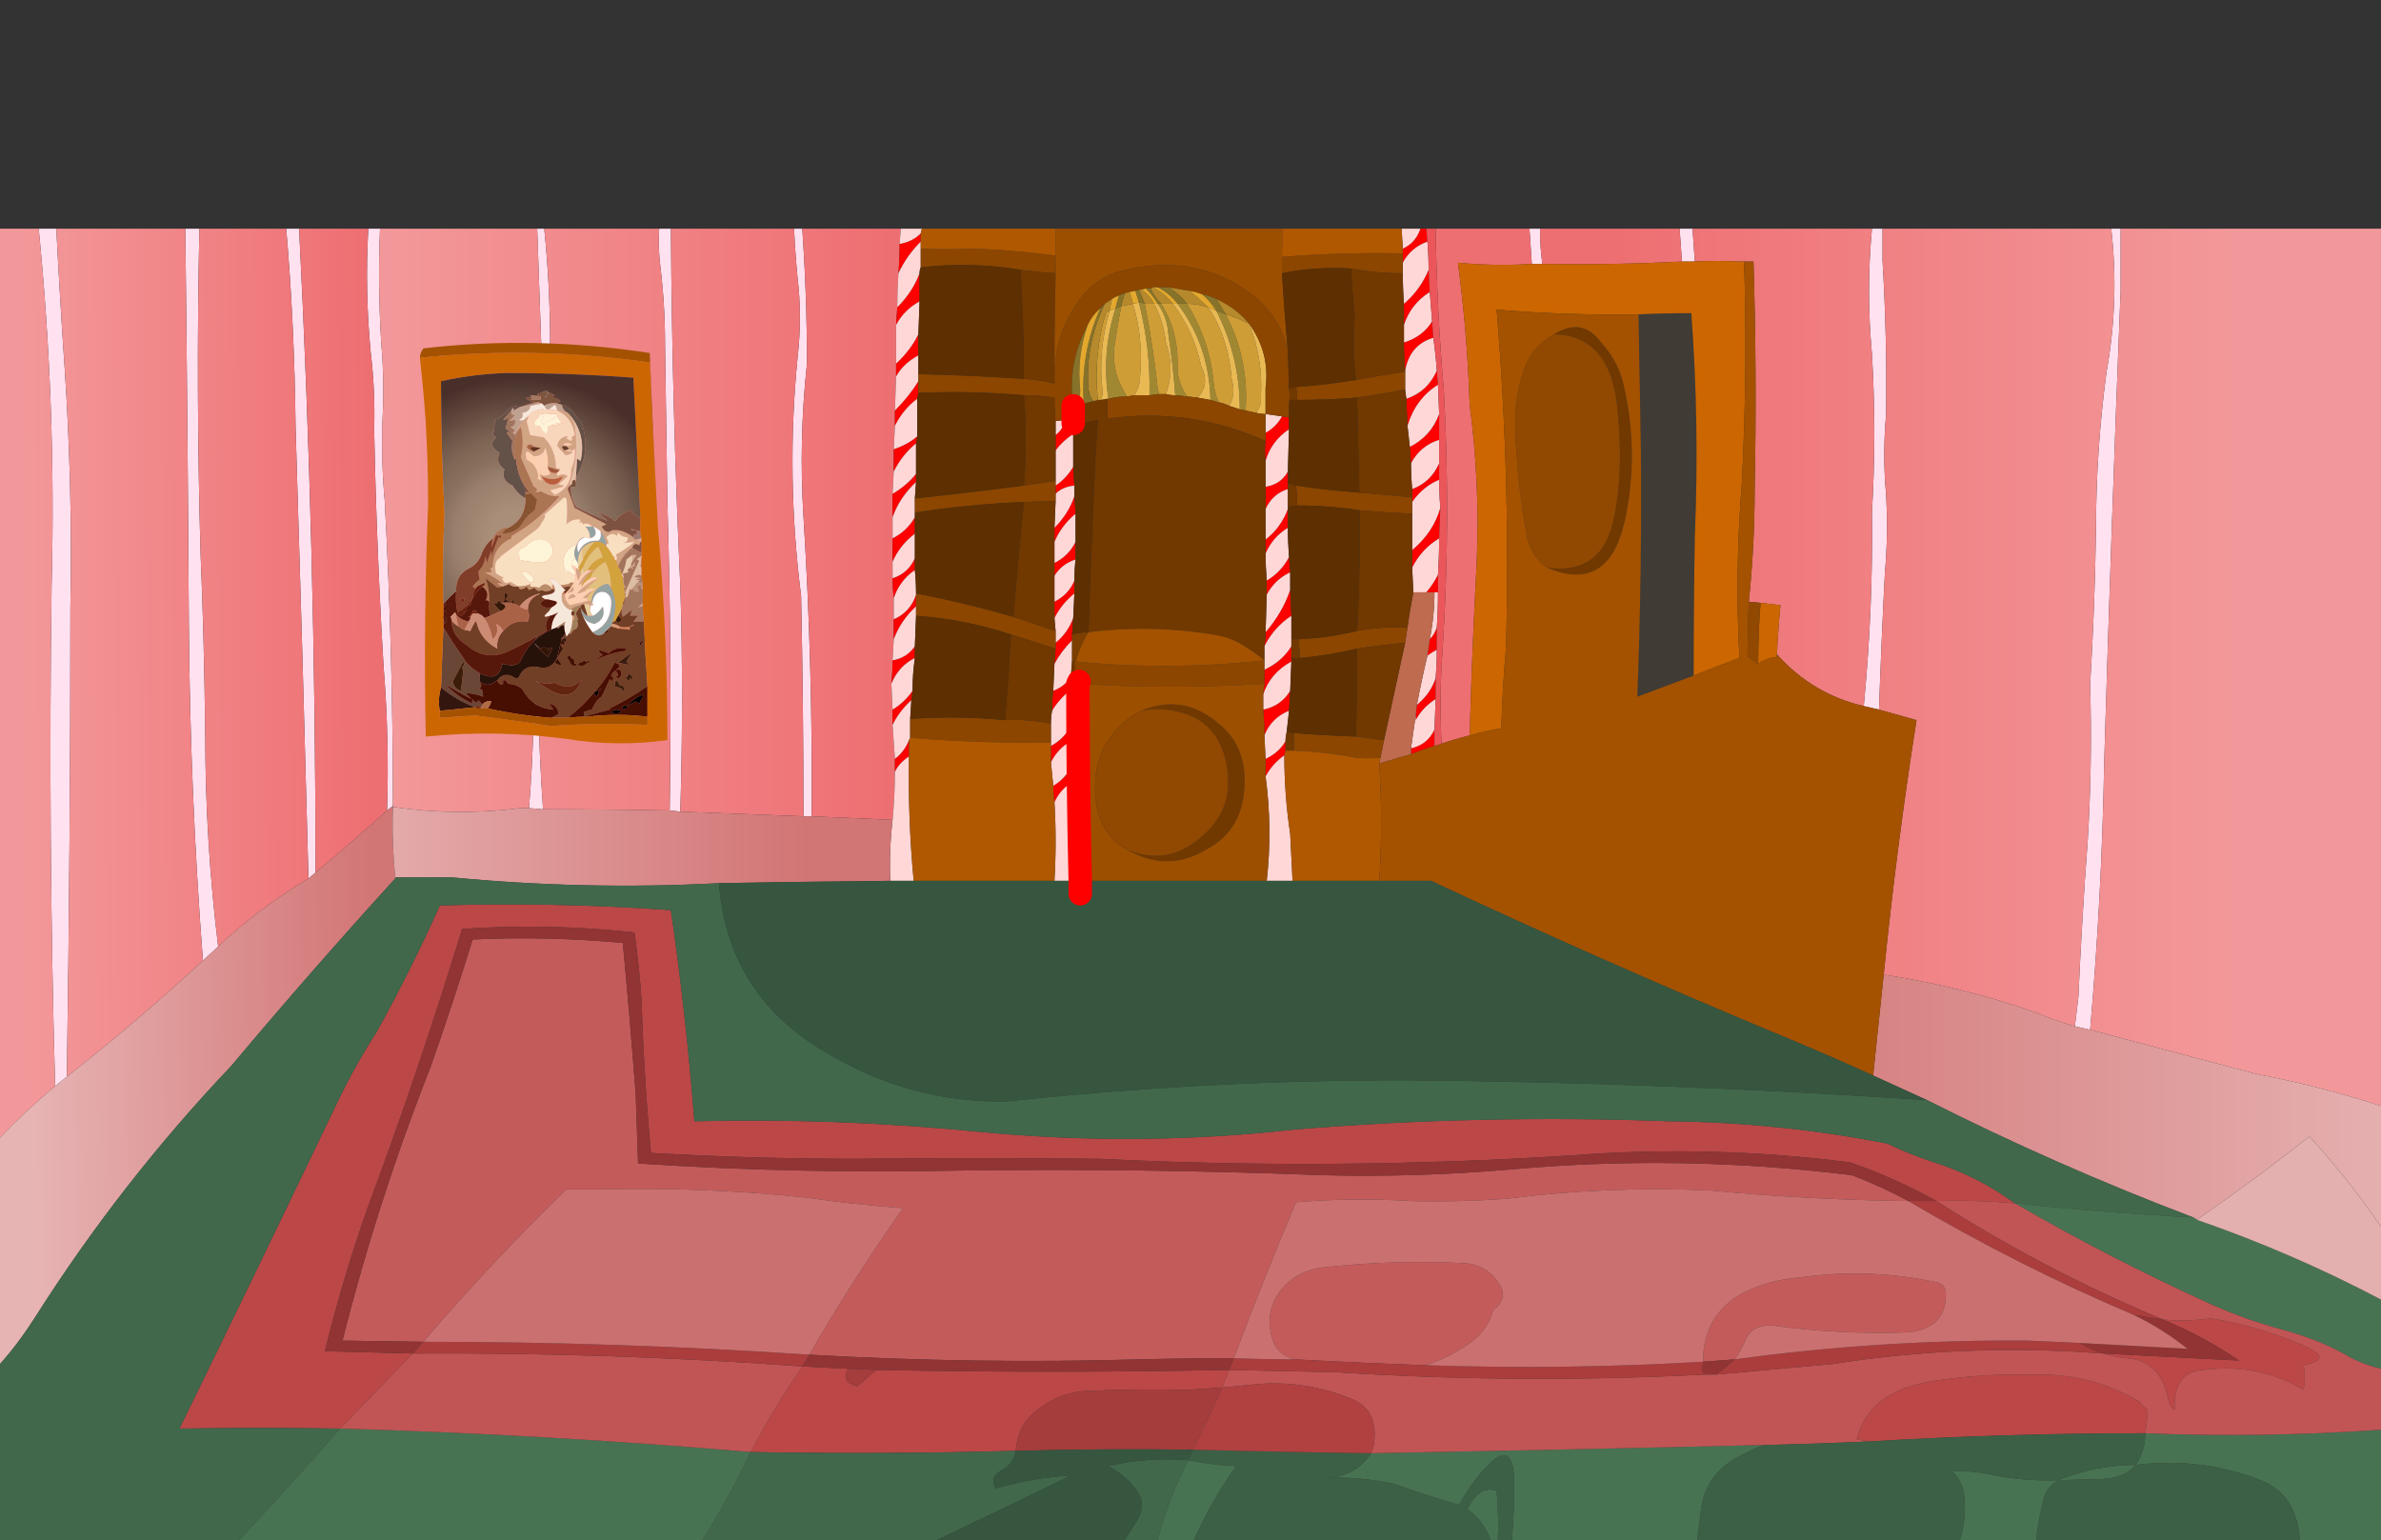 <?xml version="1.0" encoding="UTF-8" standalone="no"?>
<svg xmlns:xlink="http://www.w3.org/1999/xlink" height="65.65px" width="101.5px" xmlns="http://www.w3.org/2000/svg">
  <rect width="100%" height="100%" fill="#333333" stroke="none"/>
  <g transform="matrix(1.0, 0.0, 0.0, 1.0, 0.65, 0.0)">
    <path d="M89.35 9.75 L89.75 9.75 89.75 12.4 Q89.35 22.45 89.05 32.5 88.95 38.2 88.45 43.9 L87.8 43.75 87.95 42.5 Q88.1 39.15 88.35 35.8 88.55 32.5 88.45 29.2 88.65 25.9 88.7 22.6 88.7 19.2 89.15 15.85 89.7 12.8 89.35 9.75 M1.0 9.75 L1.75 9.75 Q1.9 12.7 2.1 15.6 2.45 20.75 2.35 25.9 2.35 35.9 2.2 45.9 L1.7 46.3 Q1.4 35.65 1.55 24.95 1.75 17.3 1.0 9.75 M7.25 9.75 L7.85 9.75 Q7.7 16.65 7.9 23.6 8.05 27.05 8.1 31.35 8.1 35.85 8.65 40.35 L8.0 40.95 Q7.45 33.75 7.4 26.55 7.35 18.15 7.25 9.75 M11.55 9.75 L12.1 9.75 Q12.8 23.45 12.8 37.2 L12.5 37.45 Q12.25 27.85 11.95 18.2 11.9 13.75 11.55 9.75 M15.05 9.75 L15.55 9.75 Q15.45 12.15 15.6 14.6 15.75 16.3 15.65 18.0 15.6 19.7 15.75 21.35 16.1 27.85 16.1 34.35 L16.05 34.4 15.85 34.55 Q15.95 31.5 15.7 28.4 15.4 23.35 15.3 18.3 15.35 16.65 15.15 15.0 14.9 12.35 15.05 9.75 M22.25 9.75 L22.55 9.75 Q22.8 12.2 22.8 14.65 22.65 19.75 22.4 24.85 22.15 29.65 22.5 34.5 L21.9 34.45 Q22.15 31.4 22.1 28.35 22.35 23.35 22.55 18.35 22.4 14.05 22.25 9.75 M27.45 9.75 L27.95 9.75 Q28.0 17.35 28.35 24.95 28.5 29.75 28.35 34.6 L27.9 34.55 Q28.0 28.0 27.8 21.4 27.75 18.05 27.7 14.7 27.7 13.0 27.5 11.35 27.4 10.55 27.45 9.75 M33.2 9.75 L33.55 9.75 Q33.75 12.6 33.75 15.5 33.4 18.75 33.6 22.0 34.0 28.4 33.95 34.8 L33.6 34.8 Q33.6 30.1 33.5 25.4 32.85 20.3 33.35 15.25 33.55 13.5 33.35 11.85 33.25 10.8 33.2 9.75 M64.55 9.75 L65.0 9.75 Q65.0 10.55 65.1 11.25 L64.65 11.25 64.55 9.75 M70.95 9.75 L71.5 9.75 71.6 11.15 71.05 11.15 70.95 9.75 M79.15 9.75 L79.6 9.75 79.6 11.1 Q79.8 14.4 79.75 17.7 79.6 19.4 79.75 21.05 79.85 22.75 79.7 24.45 79.55 27.35 79.45 30.25 L78.8 30.1 Q79.2 25.95 79.15 21.85 79.35 18.45 79.15 15.1 78.9 12.4 79.15 9.75" fill="#ffe1f0" fill-rule="evenodd" stroke="none"/>
    <path d="M-0.65 48.5 L-0.65 9.75 1.0 9.75 Q1.75 17.3 1.55 24.95 1.4 35.65 1.7 46.3 0.45 47.35 -0.65 48.5 M1.75 9.75 L7.25 9.75 Q7.35 18.15 7.4 26.55 7.45 33.75 8.0 40.95 5.2 43.55 2.2 45.9 2.35 35.9 2.35 25.9 2.45 20.75 2.1 15.6 1.9 12.7 1.75 9.75 M7.85 9.75 L11.55 9.75 Q11.9 13.75 11.95 18.2 12.25 27.85 12.5 37.45 10.4 38.7 8.65 40.35 8.1 35.85 8.1 31.35 8.05 27.05 7.9 23.6 7.7 16.65 7.85 9.75 M12.1 9.75 L15.05 9.75 Q14.9 12.35 15.15 15.0 15.35 16.65 15.3 18.3 15.4 23.35 15.7 28.4 15.95 31.5 15.85 34.55 14.35 35.9 12.8 37.2 12.8 23.45 12.1 9.75" fill="url(#gradient0)" fill-rule="evenodd" stroke="none"/>
    <path d="M15.55 9.75 L22.25 9.75 Q22.4 14.05 22.55 18.35 22.35 23.35 22.1 28.35 22.15 31.4 21.9 34.45 L21.55 34.45 Q18.8 34.8 16.1 34.4 L16.1 34.35 Q16.1 27.85 15.75 21.35 15.6 19.7 15.65 18.0 15.75 16.3 15.6 14.6 15.45 12.15 15.55 9.75 M22.55 9.75 L27.45 9.75 Q27.4 10.55 27.5 11.35 27.7 13.0 27.7 14.7 27.75 18.05 27.8 21.4 28.0 28.0 27.9 34.55 25.2 34.5 22.5 34.5 22.15 29.65 22.4 24.85 22.65 19.75 22.8 14.65 22.8 12.2 22.55 9.75 M27.95 9.75 L33.2 9.75 Q33.25 10.8 33.35 11.85 33.55 13.5 33.35 15.25 32.85 20.3 33.5 25.4 33.6 30.1 33.6 34.8 31.0 34.7 28.35 34.6 28.5 29.75 28.35 24.95 28.0 17.35 27.95 9.75 M33.55 9.75 L37.75 9.75 37.7 10.4 Q37.7 11.05 37.65 11.65 37.6 12.4 37.6 13.1 L37.55 13.85 37.55 15.5 37.55 16.05 37.5 17.5 37.5 18.15 37.45 19.15 37.45 20.1 37.4 21.05 37.4 22.05 37.4 22.95 37.4 23.95 37.4 24.65 Q37.4 25.05 37.45 25.5 L37.45 26.4 37.45 27.25 37.4 28.15 Q37.4 28.65 37.35 29.15 L37.4 30.25 37.4 30.9 Q37.45 31.65 37.5 32.35 L37.5 32.9 Q37.5 33.9 37.4 34.95 L33.95 34.8 Q34.0 28.4 33.6 22.0 33.4 18.75 33.75 15.5 33.75 12.6 33.55 9.75" fill="url(#gradient1)" fill-rule="evenodd" stroke="none"/>
    <path d="M89.75 9.75 L100.85 9.75 100.85 47.15 Q98.25 46.3 95.6 45.8 92.0 44.85 88.45 43.9 88.95 38.2 89.05 32.5 89.35 22.45 89.75 12.4 L89.75 9.75 M60.55 9.75 L64.55 9.75 64.65 11.25 Q63.1 11.35 61.5 11.2 61.9 14.2 62.0 17.25 62.45 20.65 62.3 24.0 62.1 27.7 62.0 31.35 61.4 31.5 60.8 31.7 60.7 29.65 60.85 27.65 61.2 22.15 60.9 16.65 60.6 13.2 60.55 9.75 M65.0 9.75 L70.95 9.75 71.05 11.15 Q68.1 11.3 65.1 11.25 65.0 10.55 65.0 9.75 M71.5 9.75 L79.15 9.75 Q78.9 12.4 79.15 15.1 79.35 18.45 79.15 21.85 79.2 25.95 78.8 30.1 76.65 29.6 75.15 27.95 L75.1 27.9 Q75.15 26.85 75.25 25.8 L74.4 25.7 73.9 25.65 Q74.15 23.25 74.15 20.85 74.25 16.0 74.1 11.15 L73.7 11.15 Q72.45 11.1 71.6 11.15 L71.5 9.75 M79.6 9.75 L89.35 9.75 Q89.7 12.8 89.15 15.85 88.7 19.2 88.7 22.6 88.65 25.9 88.45 29.2 88.55 32.5 88.35 35.8 88.1 39.15 87.95 42.5 L87.8 43.75 Q86.9 43.5 86.1 43.15 82.95 42.05 79.65 41.55 80.2 36.1 81.05 30.7 80.35 30.5 79.45 30.25 79.55 27.35 79.7 24.45 79.85 22.75 79.75 21.05 79.6 19.4 79.75 17.7 79.8 14.4 79.6 11.1 L79.6 9.75" fill="url(#gradient2)" fill-rule="evenodd" stroke="none"/>
    <path d="M69.2 13.4 Q70.3 13.35 71.45 13.35 71.8 18.1 71.6 22.85 71.55 25.8 71.55 28.8 70.35 29.25 69.15 29.7 69.35 24.4 69.3 19.15 69.25 16.3 69.2 13.4" fill="#403b35" fill-rule="evenodd" stroke="none"/>
    <path d="M59.9 9.75 L60.15 9.75 60.2 10.3 Q59.5 10.55 59.15 11.2 L59.15 10.8 59.15 10.6 Q59.7 10.35 59.9 9.75 M60.5 31.8 Q60.0 31.95 59.5 32.15 L59.5 31.9 Q60.2 31.75 60.5 31.1 L60.5 31.8 M60.7 20.45 Q60.0 20.75 59.55 21.4 L59.55 21.2 59.55 20.85 Q60.35 20.55 60.7 19.75 L60.7 20.45 M59.55 23.45 Q60.45 22.7 60.75 21.65 L60.7 22.95 Q59.95 23.4 59.55 24.2 L59.55 23.45 M60.65 24.5 L60.65 25.25 60.5 25.25 60.15 25.25 Q60.45 24.9 60.65 24.5 M60.6 26.75 L60.6 27.7 Q60.4 27.8 60.2 27.95 60.25 27.6 60.3 27.25 60.5 27.05 60.6 26.75 M60.55 28.9 L60.55 29.8 Q60.0 30.15 59.7 30.7 L59.7 30.5 59.75 30.05 Q60.35 29.55 60.55 28.9 M59.25 15.8 Q59.2 15.2 59.2 14.6 60.0 14.35 60.4 13.7 L60.45 14.4 Q59.45 14.7 59.25 15.8 M59.2 13.85 L59.2 12.95 Q59.9 12.35 60.25 11.5 L60.3 12.45 Q59.5 12.95 59.2 13.85 M38.55 11.65 L38.55 12.85 Q37.9 13.2 37.55 13.85 L37.6 13.1 Q38.25 12.45 38.55 11.65 M38.5 14.25 L38.5 15.15 Q37.85 15.5 37.55 16.05 L37.55 15.5 Q38.15 14.95 38.5 14.25 M54.0 17.75 L54.3 17.8 54.3 18.3 Q53.55 18.8 53.3 19.65 53.25 19.2 53.3 18.8 L53.3 18.45 Q53.75 18.2 54.0 17.75 M45.1 18.2 L45.1 18.5 Q44.65 18.8 44.35 19.2 L44.35 18.55 Q44.65 18.3 44.8 17.9 L45.1 17.9 45.1 18.0 45.1 18.05 45.1 18.2 M45.1 19.9 L45.15 20.7 Q44.65 20.75 44.35 21.05 L44.35 20.7 Q44.8 20.4 45.1 19.9 M45.15 21.15 L45.2 21.9 Q44.6 22.4 44.3 23.1 L44.3 22.5 Q44.9 21.9 45.15 21.15 M45.2 23.1 L45.2 23.85 Q44.6 24.05 44.3 24.55 L44.3 24.0 Q44.9 23.7 45.2 23.1 M45.15 24.75 L45.15 25.3 Q44.6 25.75 44.3 26.35 L44.3 25.65 Q44.9 25.35 45.15 24.75 M45.1 26.35 L45.05 27.05 45.05 27.3 Q44.6 27.75 44.3 28.3 L44.35 27.65 44.35 27.4 Q44.85 27.0 45.1 26.35 M53.25 27.55 Q53.3 27.25 53.3 26.95 54.0 26.15 54.35 25.15 L54.4 26.25 Q53.65 26.75 53.25 27.55 M53.35 25.35 L53.35 24.75 Q53.95 24.4 54.3 23.75 L54.35 24.4 Q53.7 24.7 53.35 25.35 M53.3 23.6 L53.3 23.0 Q53.95 22.5 54.25 21.7 L54.25 22.5 Q53.6 22.9 53.3 23.6 M53.3 21.7 L53.3 20.75 Q53.95 20.65 54.25 20.1 L54.25 20.55 54.25 20.6 54.25 20.85 Q53.6 21.05 53.3 21.7 M38.35 22.05 L38.35 22.75 Q37.7 23.25 37.4 23.95 L37.4 22.95 Q38.0 22.65 38.35 22.05 M38.35 23.8 L38.35 24.3 Q37.7 24.75 37.45 25.5 37.4 25.05 37.4 24.65 38.05 24.45 38.35 23.8 M60.6 15.8 L60.65 16.4 Q59.7 17.0 59.35 18.15 L59.3 17.0 Q60.2 16.7 60.6 15.8 M60.7 17.65 L60.7 18.75 Q59.9 19.0 59.5 19.75 L59.45 19.05 Q60.35 18.6 60.7 17.65 M54.4 28.05 L54.4 28.2 Q53.5 28.7 53.2 29.6 L53.25 29.15 53.25 28.55 Q54.0 28.2 54.4 27.55 L54.4 28.05 M54.35 29.45 L54.3 30.3 Q53.55 30.6 53.25 31.35 53.25 30.8 53.2 30.25 53.95 30.1 54.35 29.45 M54.15 32.0 L54.1 32.2 Q53.6 32.55 53.3 33.1 L53.3 32.35 Q53.85 32.1 54.15 31.6 L54.15 32.0 M44.2 30.3 Q44.2 29.85 44.25 29.45 44.75 29.25 45.0 28.85 L45.0 29.15 45.0 29.4 Q44.5 29.8 44.2 30.3 M38.35 27.55 L38.35 28.05 Q37.65 28.4 37.35 29.15 37.4 28.65 37.4 28.15 38.0 28.05 38.35 27.55 M38.25 29.45 L38.2 29.85 Q37.7 30.3 37.4 30.9 L37.4 30.25 Q37.9 29.95 38.25 29.45 M45.0 30.95 L45.0 31.6 Q44.45 31.9 44.15 32.5 L44.15 31.8 Q44.7 31.5 45.0 30.95 M45.05 32.65 L45.05 33.35 Q44.55 33.65 44.3 34.2 44.25 33.85 44.25 33.5 44.75 33.2 45.05 32.65 M38.1 31.55 L38.1 32.25 Q37.7 32.5 37.5 32.9 L37.5 32.35 Q37.9 32.05 38.1 31.55 M37.65 11.65 Q37.7 11.05 37.7 10.4 38.25 10.3 38.6 9.95 L38.6 10.3 Q38.0 10.9 37.65 11.65 M37.5 17.5 Q38.1 16.9 38.5 16.25 L38.5 16.75 38.45 17.0 Q37.85 17.45 37.5 18.15 L37.5 17.5 M38.45 18.6 L38.4 18.9 Q37.8 19.4 37.45 20.1 L37.45 19.15 Q38.05 18.95 38.45 18.6 M38.4 20.2 L38.4 20.55 Q37.7 21.2 37.4 22.05 L37.4 21.05 Q38.0 20.7 38.4 20.2 M37.45 27.25 L37.45 26.4 Q38.15 26.1 38.4 25.35 L38.4 25.85 Q37.75 26.45 37.45 27.25" fill="#ff0000" fill-rule="evenodd" stroke="none"/>
    <path d="M37.75 9.75 L38.65 9.75 38.6 9.95 Q38.25 10.3 37.7 10.4 L37.75 9.75 M59.1 9.75 L59.9 9.75 Q59.7 10.35 59.15 10.6 L59.1 9.75 M60.7 20.45 Q60.7 21.05 60.75 21.65 60.45 22.7 59.55 23.45 L59.55 21.9 59.55 21.4 Q60.0 20.75 60.7 20.45 M60.7 22.95 Q60.7 23.7 60.65 24.5 60.45 24.9 60.15 25.25 L59.6 25.25 59.55 24.2 Q59.95 23.4 60.7 22.95 M60.65 25.25 Q60.65 26.0 60.6 26.75 60.5 27.05 60.3 27.25 60.5 26.25 60.5 25.25 L60.65 25.25 M60.6 27.7 Q60.6 28.3 60.55 28.9 60.35 29.55 59.75 30.05 59.95 29.0 60.2 27.95 60.4 27.8 60.6 27.7 M60.55 29.8 L60.5 31.1 Q60.2 31.75 59.5 31.9 59.6 31.2 59.7 30.5 L59.7 30.7 Q60.0 30.15 60.55 29.8 M59.25 15.85 L59.25 15.8 Q59.45 14.7 60.45 14.4 60.55 15.1 60.6 15.8 60.2 16.7 59.3 17.0 L59.25 16.6 59.25 15.85 M59.2 14.6 L59.2 13.85 Q59.5 12.95 60.3 12.45 L60.4 13.7 Q60.0 14.35 59.2 14.6 M59.2 12.95 Q59.15 12.3 59.15 11.65 L59.15 11.2 Q59.5 10.55 60.2 10.3 60.25 10.9 60.25 11.5 59.9 12.35 59.2 12.95 M38.6 11.4 Q38.55 11.5 38.55 11.65 38.25 12.45 37.6 13.1 37.6 12.4 37.65 11.65 38.0 10.9 38.6 10.3 L38.6 10.6 38.6 11.4 M38.55 12.85 L38.5 14.25 Q38.15 14.95 37.55 15.5 L37.55 13.85 Q37.9 13.2 38.55 12.85 M38.5 15.15 L38.5 15.95 38.5 16.25 Q38.1 16.9 37.5 17.5 L37.55 16.05 Q37.85 15.5 38.5 15.15 M53.3 17.65 L54.0 17.75 Q53.75 18.2 53.3 18.45 L53.3 17.65 M45.1 18.5 L45.1 19.9 Q44.8 20.4 44.35 20.7 L44.35 20.5 44.35 19.2 Q44.65 18.8 45.1 18.5 M45.15 20.7 L45.15 21.15 Q44.9 21.9 44.3 22.5 L44.35 21.35 44.35 21.05 Q44.65 20.75 45.15 20.7 M45.2 21.9 L45.2 23.1 Q44.9 23.7 44.3 24.0 L44.3 23.1 Q44.6 22.4 45.2 21.9 M45.2 23.85 Q45.15 24.3 45.15 24.75 44.9 25.35 44.3 25.65 L44.3 24.55 Q44.6 24.05 45.2 23.85 M45.15 25.3 L45.1 26.35 Q44.85 27.0 44.35 27.4 L44.35 26.9 44.3 26.35 Q44.6 25.75 45.15 25.3 M53.25 28.15 L53.25 27.55 Q53.65 26.75 54.4 26.25 L54.4 27.25 54.4 27.55 Q54.0 28.2 53.25 28.55 L53.25 28.15 M53.3 26.95 L53.35 25.35 Q53.7 24.7 54.35 24.4 L54.35 25.15 Q54.0 26.15 53.3 26.95 M53.35 24.75 Q53.3 24.15 53.3 23.6 53.6 22.9 54.25 22.5 54.25 23.1 54.3 23.75 53.95 24.4 53.35 24.75 M53.3 23.0 L53.3 21.7 Q53.6 21.05 54.25 20.85 L54.25 21.6 54.25 21.7 Q53.95 22.5 53.3 23.0 M53.3 20.75 L53.3 19.65 Q53.55 18.8 54.3 18.3 L54.25 20.1 Q53.95 20.65 53.3 20.75 M44.35 17.95 L44.8 17.9 Q44.65 18.3 44.35 18.55 L44.35 17.95 M38.35 21.85 L38.35 22.05 Q38.0 22.65 37.4 22.95 L37.4 22.05 Q37.7 21.2 38.4 20.55 L38.35 21.25 38.35 21.85 M38.35 22.75 L38.35 23.8 Q38.05 24.45 37.4 24.65 L37.4 23.95 Q37.7 23.25 38.35 22.75 M38.35 24.3 Q38.4 24.8 38.4 25.3 L38.4 25.35 Q38.15 26.1 37.45 26.4 L37.45 25.5 Q37.7 24.75 38.35 24.3 M59.35 18.15 Q59.7 17.0 60.65 16.4 L60.7 17.65 Q60.35 18.6 59.45 19.05 59.4 18.6 59.35 18.15 M60.7 18.75 L60.7 19.75 Q60.35 20.55 59.55 20.85 59.5 20.3 59.5 19.75 59.9 19.0 60.7 18.75 M54.4 28.2 L54.35 29.45 Q53.95 30.1 53.2 30.25 L53.2 29.6 Q53.5 28.7 54.4 28.2 M54.3 30.3 Q54.25 30.75 54.2 31.2 54.15 31.4 54.15 31.6 53.85 32.1 53.3 32.35 L53.25 31.35 Q53.55 30.6 54.3 30.3 M53.3 33.1 Q53.6 32.55 54.1 32.2 54.1 33.9 54.35 35.55 54.4 36.55 54.45 37.55 L53.35 37.55 Q53.6 35.3 53.3 33.1 M44.3 28.3 Q44.6 27.75 45.05 27.3 L45.05 28.15 45.0 28.85 Q44.75 29.25 44.25 29.45 L44.3 28.3 M44.15 30.85 Q44.15 30.55 44.2 30.3 44.5 29.8 45.0 29.4 L45.0 30.95 Q44.7 31.5 44.15 31.8 L44.15 31.65 44.15 30.85 M38.4 26.25 L38.35 27.55 Q38.0 28.05 37.4 28.15 L37.45 27.25 Q37.75 26.45 38.4 25.85 L38.4 26.25 M38.35 28.05 Q38.25 28.75 38.25 29.45 37.9 29.95 37.4 30.25 L37.35 29.15 Q37.65 28.4 38.35 28.05 M38.2 29.85 L38.15 30.65 38.15 31.45 38.1 31.55 Q37.9 32.05 37.5 32.35 37.45 31.65 37.4 30.9 37.7 30.3 38.2 29.85 M45.0 31.6 L45.05 32.65 Q44.75 33.2 44.25 33.5 L44.15 32.5 Q44.45 31.9 45.0 31.6 M45.05 33.35 Q45.1 35.4 45.05 37.55 L44.3 37.55 Q44.4 35.85 44.3 34.2 44.55 33.65 45.05 33.35 M38.1 32.25 Q38.05 34.9 38.3 37.55 L37.3 37.55 Q37.25 36.25 37.4 34.95 37.5 33.9 37.5 32.9 37.7 32.5 38.1 32.25 M37.5 18.15 Q37.85 17.45 38.45 17.0 L38.45 18.6 Q38.05 18.95 37.45 19.15 L37.5 18.15 M37.45 20.1 Q37.8 19.4 38.4 18.9 L38.4 20.2 Q38.0 20.7 37.4 21.05 L37.45 20.1" fill="#ffd7d7" fill-rule="evenodd" stroke="none"/>
    <path d="M71.05 11.15 L71.6 11.15 Q72.45 11.1 73.7 11.15 73.85 15.9 73.6 20.65 73.3 24.35 73.5 28.05 72.55 28.4 71.55 28.8 71.55 25.8 71.6 22.85 71.8 18.1 71.45 13.35 70.3 13.35 69.2 13.4 66.15 13.45 63.15 13.2 63.75 20.4 63.55 27.6 63.4 29.3 63.35 31.05 62.7 31.15 62.0 31.35 62.1 27.7 62.3 24.0 62.45 20.65 62.0 17.25 61.9 14.2 61.5 11.2 63.1 11.35 64.65 11.25 L65.1 11.25 Q68.1 11.3 71.05 11.15 M74.4 25.7 L75.25 25.8 Q75.15 26.85 75.1 27.9 L75.1 28.0 Q74.65 28.05 74.3 28.3 74.3 27.0 74.4 25.7" fill="#cc6600" fill-rule="evenodd" stroke="none"/>
    <path d="M48.85 12.95 Q49.55 14.05 49.55 15.45 49.5 16.25 49.95 16.9 L49.45 16.85 Q49.35 15.55 49.15 14.2 49.1 13.5 48.7 12.95 L48.85 12.95 M50.95 17.05 Q50.9 14.75 49.55 12.95 L49.95 12.95 Q50.95 14.55 51.1 16.45 51.15 16.8 51.3 17.15 L50.95 17.05 M48.15 12.95 Q48.5 14.7 48.7 16.55 L48.75 16.8 48.35 16.85 Q48.4 14.85 47.9 12.9 48.05 12.9 48.15 12.95 M47.15 13.05 Q47.0 13.8 46.9 14.5 46.65 15.8 47.4 16.9 47.0 16.9 46.6 17.0 46.3 15.05 46.9 13.15 L47.15 13.05 M52.45 17.5 L52.2 17.45 Q52.2 15.2 51.2 13.25 51.4 13.3 51.6 13.4 52.6 15.3 52.45 17.5" fill="#a08832" fill-rule="evenodd" stroke="none"/>
    <path d="M49.35 12.95 Q50.25 14.15 50.55 15.6 50.95 16.4 50.4 16.95 L49.95 16.9 Q49.5 16.25 49.55 15.45 49.55 14.05 48.85 12.95 L49.35 12.95 M49.95 12.95 Q50.4 12.95 50.85 13.1 L51.05 13.4 Q51.75 14.65 51.85 16.15 52.05 16.8 51.75 17.3 51.55 17.2 51.3 17.15 51.15 16.8 51.1 16.45 50.95 14.55 49.95 12.95 M48.75 16.8 L48.7 16.55 Q48.5 14.7 48.15 12.95 L48.55 12.95 Q48.95 13.7 49.05 14.6 49.45 15.75 49.05 16.8 L48.75 16.8 M47.15 13.05 Q47.4 13.0 47.65 12.95 48.1 14.45 47.95 16.05 47.95 16.5 47.7 16.85 L47.4 16.9 Q46.65 15.8 46.9 14.5 47.0 13.8 47.15 13.05 M46.65 13.25 Q46.15 14.95 46.35 16.65 46.35 16.85 46.3 17.05 L46.15 17.05 Q45.95 15.15 46.5 13.3 L46.65 13.25 M52.9 17.6 L52.45 17.5 Q52.6 15.3 51.6 13.4 52.1 13.55 52.6 13.8 53.2 15.3 53.1 16.9 53.15 17.25 52.9 17.6" fill="#cf9d36" fill-rule="evenodd" stroke="none"/>
    <path d="M52.6 13.8 Q53.5 15.05 53.3 16.55 L53.3 17.65 Q53.1 17.65 52.9 17.6 53.15 17.25 53.1 16.9 53.2 15.3 52.6 13.8 M50.4 16.95 Q50.95 16.4 50.55 15.6 50.25 14.15 49.35 12.95 L49.55 12.95 Q50.9 14.75 50.95 17.05 L50.4 16.95 M50.85 13.1 Q51.0 13.15 51.2 13.25 52.2 15.2 52.2 17.45 L51.75 17.3 Q52.05 16.8 51.85 16.15 51.75 14.65 51.05 13.4 L50.85 13.1 M48.7 12.95 Q49.1 13.5 49.15 14.2 49.35 15.55 49.45 16.85 49.25 16.85 49.05 16.8 49.45 15.75 49.05 14.6 48.95 13.7 48.55 12.95 L48.7 12.95 M47.9 12.9 Q48.4 14.85 48.35 16.85 L47.7 16.85 Q47.95 16.5 47.95 16.05 48.1 14.45 47.65 12.95 L47.9 12.9 M46.9 13.15 Q46.3 15.05 46.6 17.0 L46.55 17.0 46.3 17.05 Q46.35 16.85 46.35 16.65 46.15 14.95 46.65 13.25 46.75 13.2 46.9 13.15" fill="#e9b954" fill-rule="evenodd" stroke="none"/>
    <path d="M-0.65 58.15 L-0.65 48.5 Q0.45 47.35 1.7 46.3 L2.2 45.9 Q5.2 43.55 8.0 40.95 L8.65 40.35 Q10.4 38.7 12.5 37.45 L12.8 37.2 Q14.35 35.9 15.85 34.55 L16.05 34.4 16.1 34.4 Q16.05 35.9 16.2 37.4 L16.2 37.45 Q12.6 41.4 9.2 45.45 4.5 50.4 0.85 56.15 0.15 57.25 -0.65 58.15" fill="url(#gradient3)" fill-rule="evenodd" stroke="none"/>
    <path d="M30.0 37.65 Q24.3 37.95 18.6 37.4 L16.25 37.4 16.2 37.4 Q16.05 35.9 16.1 34.4 18.8 34.8 21.55 34.45 L21.9 34.45 22.5 34.5 Q25.2 34.5 27.9 34.55 L28.35 34.6 Q31.0 34.7 33.6 34.8 L33.95 34.8 37.4 34.95 Q37.25 36.25 37.3 37.55 32.25 37.6 30.0 37.65" fill="url(#gradient4)" fill-rule="evenodd" stroke="none"/>
    <path d="M100.85 47.15 L100.85 52.3 Q99.45 50.25 97.8 48.45 95.45 50.3 93.0 52.0 92.95 51.95 92.85 51.9 87.05 49.7 81.5 46.9 L79.2 45.85 79.65 41.55 Q82.95 42.05 86.1 43.15 86.9 43.5 87.8 43.75 L88.45 43.9 Q92.0 44.85 95.6 45.8 98.25 46.3 100.85 47.15" fill="url(#gradient5)" fill-rule="evenodd" stroke="none"/>
    <path d="M89.0 57.7 L94.8 58.0 Q93.25 56.95 91.55 56.25 92.55 56.35 93.6 56.2 95.75 56.55 97.75 57.45 98.8 57.95 97.55 58.2 97.65 58.65 97.55 59.25 95.6 58.1 93.3 58.4 92.0 58.45 92.05 60.1 91.85 59.95 91.8 59.75 91.5 58.0 90.0 57.9 89.5 57.85 89.0 57.7 M51.75 58.4 L51.45 59.15 49.95 59.25 Q47.8 59.2 45.6 59.3 44.3 59.4 43.3 60.35 42.75 60.85 42.65 61.85 37.0 62.0 31.35 61.9 32.35 60.0 33.55 58.25 34.5 58.3 35.5 58.35 35.2 58.95 35.9 59.1 L36.7 58.4 Q44.2 58.55 51.75 58.4 M79.0 61.45 Q78.75 61.4 78.5 61.35 79.0 59.35 81.6 58.9 83.75 58.55 85.9 58.6 88.45 58.5 90.55 59.75 90.6 59.85 90.9 60.1 90.9 60.5 90.8 61.1 84.9 61.1 79.0 61.45 M85.25 51.3 Q83.55 51.15 81.9 51.2 80.1 50.2 78.2 49.55 72.3 48.8 66.4 49.25 56.3 49.9 46.2 49.4 41.05 49.35 35.85 49.4 31.45 49.4 27.1 49.15 26.8 45.9 26.7 42.65 26.6 41.2 26.4 39.75 22.75 39.35 19.05 39.6 17.2 45.65 15.0 51.55 13.95 54.55 13.2 57.6 15.1 57.65 16.95 57.7 15.4 59.3 13.85 60.9 10.45 60.85 7.0 60.9 10.4 53.95 13.75 46.95 14.5 45.4 15.4 44.0 16.85 41.4 18.1 38.6 23.0 38.45 27.95 38.8 28.6 43.3 28.95 47.8 35.0 47.65 41.1 48.25 47.85 48.9 54.55 48.15 62.5 47.5 70.5 47.8 75.2 47.85 79.8 48.75 80.75 49.2 81.65 49.5 83.6 50.1 85.25 51.3" fill="#bc4747" fill-rule="evenodd" stroke="none"/>
    <path d="M17.4 57.2 L13.95 57.15 Q15.45 51.2 17.7 45.5 18.65 42.8 19.5 40.05 22.7 39.9 25.9 40.2 26.2 43.4 26.45 46.65 26.5 48.1 26.55 49.6 33.4 50.05 40.3 49.9 48.0 49.8 55.75 50.1 59.8 50.2 63.8 49.85 71.05 49.2 78.3 50.1 79.6 50.6 80.7 51.2 76.45 51.15 72.25 50.75 67.9 50.55 63.6 51.1 61.55 51.25 59.5 51.2 57.0 51.05 54.6 51.25 53.2 54.55 51.95 57.9 49.9 57.9 47.95 57.95 40.9 58.15 33.85 57.75 35.7 54.55 37.85 51.5 35.75 51.35 33.7 51.05 29.4 50.6 25.05 50.7 L23.5 50.7 Q20.3 53.8 17.4 57.2 M54.55 57.95 Q53.9 57.8 53.65 57.25 53.25 56.2 53.75 55.3 54.45 54.1 56.05 54.0 58.9 53.7 61.8 53.85 62.5 53.9 62.95 54.35 63.85 55.25 63.0 55.85 62.8 56.7 61.95 57.3 61.15 57.85 60.15 58.2 57.35 58.1 54.55 57.95 M71.95 58.05 Q71.95 56.15 73.5 55.2 74.7 54.55 76.15 54.45 79.0 54.05 81.85 54.65 82.25 54.7 82.3 55.1 82.35 56.65 80.65 56.8 77.75 56.9 74.85 56.5 74.0 56.5 73.75 57.15 73.55 57.6 73.3 57.95 L71.95 58.05" fill="#c45b5b" fill-rule="evenodd" stroke="none"/>
    <path d="M91.55 56.25 Q93.25 56.95 94.8 58.0 L89.0 57.7 Q88.5 57.55 88.0 57.25 L92.6 57.5 Q91.55 56.65 90.3 56.05 90.9 56.15 91.55 56.25 M72.5 58.6 L71.95 58.6 Q71.9 58.3 71.95 58.05 L73.3 57.95 Q72.95 58.3 72.5 58.6 M81.9 51.2 L80.7 51.2 Q79.6 50.6 78.3 50.1 71.05 49.2 63.8 49.85 59.8 50.2 55.75 50.1 48.0 49.8 40.3 49.9 33.4 50.05 26.55 49.6 26.5 48.1 26.45 46.65 26.2 43.4 25.9 40.2 22.7 39.9 19.5 40.05 18.65 42.8 17.7 45.5 15.45 51.2 13.95 57.15 L17.4 57.2 16.95 57.7 Q15.1 57.65 13.2 57.6 13.95 54.55 15.0 51.55 17.2 45.65 19.05 39.6 22.75 39.35 26.4 39.75 26.6 41.2 26.7 42.65 26.8 45.9 27.1 49.15 31.45 49.4 35.85 49.4 41.05 49.35 46.2 49.4 56.3 49.9 66.4 49.25 72.3 48.8 78.2 49.55 80.1 50.2 81.9 51.2 M33.85 57.75 Q40.9 58.15 47.95 57.95 49.9 57.9 51.95 57.9 L51.75 58.4 Q44.2 58.55 36.7 58.4 L35.5 58.35 Q34.5 58.3 33.55 58.25 L33.85 57.75" fill="#923434" fill-rule="evenodd" stroke="none"/>
    <path d="M59.5 32.15 Q58.8 32.35 58.15 32.55 L58.2 32.3 58.35 31.55 Q58.8 29.45 59.25 27.4 L59.35 26.75 Q59.45 26.0 59.6 25.25 L60.15 25.25 60.5 25.25 Q60.5 26.25 60.3 27.25 60.25 27.6 60.2 27.95 59.95 29.0 59.75 30.05 L59.7 30.5 Q59.6 31.2 59.5 31.9 L59.5 32.15" fill="#be6b50" fill-rule="evenodd" stroke="none"/>
    <path d="M59.55 21.4 L59.55 21.9 Q58.45 21.85 57.3 21.75 56.0 21.55 54.65 21.55 54.65 21.1 54.6 20.7 55.9 20.9 57.3 21.0 58.4 21.1 59.55 21.2 L59.55 21.4 M54.0 11.65 L54.0 10.95 Q56.55 10.75 59.15 10.8 L59.15 11.2 59.15 11.65 Q58.05 11.65 56.95 11.45 55.45 11.35 54.0 11.65 M54.25 14.95 L54.3 16.55 Q54.35 16.85 54.3 17.2 L54.3 17.8 54.0 17.75 53.3 17.65 53.3 16.55 Q53.5 15.05 52.6 13.8 52.0 13.1 51.2 12.75 50.9 12.6 50.6 12.55 50.35 12.45 50.05 12.4 L49.15 12.25 48.7 12.25 48.5 12.25 48.4 12.3 48.2 12.3 48.0 12.35 47.9 12.35 47.75 12.4 47.5 12.45 47.3 12.5 Q47.15 12.55 47.05 12.6 46.9 12.65 46.75 12.75 46.6 12.85 46.45 12.95 L46.25 13.15 Q45.9 13.45 45.7 13.9 44.85 15.5 45.1 17.3 L45.1 17.9 44.8 17.9 44.35 17.95 Q44.3 17.45 44.3 16.95 43.65 16.85 43.0 16.85 40.75 16.65 38.5 16.75 L38.5 16.25 38.5 15.95 Q40.75 16.0 43.0 16.15 43.7 16.2 44.3 16.35 L44.3 16.0 Q44.3 14.25 45.35 12.8 45.95 11.95 46.95 11.6 47.95 11.3 49.05 11.3 51.2 11.3 52.9 12.7 53.95 13.6 54.25 14.95 M54.6 16.5 Q55.9 16.4 57.15 16.2 58.2 16.0 59.25 15.85 L59.25 16.6 Q58.25 16.8 57.2 16.95 55.95 17.05 54.65 17.05 54.65 16.75 54.6 16.5 M42.85 11.5 Q40.7 11.15 38.6 11.4 L38.6 10.6 Q39.65 10.65 40.75 10.6 42.55 10.65 44.35 10.9 L44.35 11.65 Q43.6 11.6 42.85 11.5 M49.95 16.9 L50.4 16.95 50.95 17.05 51.3 17.15 Q51.55 17.2 51.75 17.3 L52.2 17.45 52.45 17.5 52.9 17.6 Q53.1 17.65 53.3 17.65 L53.3 18.45 53.3 18.8 Q50.05 17.35 46.55 17.85 L46.55 17.0 46.6 17.0 Q47.0 16.9 47.4 16.9 L47.7 16.85 48.35 16.85 48.75 16.8 49.05 16.8 Q49.25 16.85 49.45 16.85 L49.95 16.9 M43.0 20.7 L44.35 20.5 44.35 20.7 44.35 21.05 44.35 21.35 43.0 21.4 Q40.65 21.5 38.35 21.85 L38.35 21.25 Q40.7 21.0 43.0 20.7 M38.4 25.3 Q40.5 25.7 42.55 26.3 43.45 26.6 44.35 26.9 L44.35 27.4 44.35 27.65 Q43.4 27.35 42.45 27.05 40.5 26.4 38.4 26.25 L38.4 25.85 38.4 25.35 38.4 25.3 M54.7 27.25 Q55.95 27.2 57.2 26.9 58.25 26.7 59.35 26.75 L59.25 27.4 Q58.2 27.5 57.2 27.65 55.95 27.95 54.75 28.05 54.75 27.6 54.7 27.25 M57.15 31.4 L58.35 31.55 58.2 32.3 Q57.65 32.35 57.15 32.3 55.8 32.05 54.5 32.0 L54.5 31.25 Q55.8 31.35 57.15 31.4 M53.25 29.15 Q49.25 29.4 45.3 29.15 L45.25 29.15 Q45.2 28.65 45.15 28.2 L45.2 28.2 Q49.2 28.6 53.25 28.15 L53.25 28.55 53.25 29.15 M45.35 29.05 L45.3 29.15 45.35 29.05 M42.2 30.7 Q43.2 30.65 44.15 30.85 L44.15 31.65 Q41.15 31.7 38.15 31.45 L38.15 30.65 Q40.2 30.5 42.2 30.7" fill="#8c4600" fill-rule="evenodd" stroke="none"/>
    <path d="M65.6 14.25 Q66.8 13.5 67.6 14.6 68.3 15.35 68.55 16.35 69.25 19.35 68.6 22.25 67.9 25.3 65.3 24.2 67.45 24.5 68.05 22.5 68.6 20.5 68.3 17.4 68.0 14.3 65.6 14.25 M59.55 21.9 L59.55 23.45 59.55 24.2 59.6 25.25 Q59.45 26.0 59.35 26.75 58.25 26.7 57.2 26.9 57.35 24.35 57.3 21.75 58.45 21.85 59.55 21.9 M57.15 16.2 Q57.0 14.85 57.1 13.5 57.0 12.5 56.95 11.45 58.05 11.65 59.15 11.65 59.15 12.3 59.2 12.95 L59.2 13.85 59.2 14.6 Q59.2 15.2 59.25 15.8 L59.25 15.85 Q58.2 16.0 57.15 16.2 M54.3 16.55 L54.6 16.5 Q54.65 16.75 54.65 17.05 L54.35 17.05 54.3 17.2 Q54.35 16.85 54.3 16.55 M43.0 16.15 Q43.0 13.8 42.85 11.5 43.6 11.6 44.35 11.65 44.3 13.85 44.3 16.0 L44.3 16.35 Q43.7 16.2 43.0 16.15 M46.3 17.05 L46.55 17.0 46.55 17.85 Q50.05 17.35 53.3 18.8 53.25 19.2 53.3 19.65 L53.3 20.75 53.3 21.7 53.3 23.0 53.3 23.6 Q53.3 24.15 53.35 24.75 L53.35 25.35 53.3 26.95 Q53.3 27.25 53.25 27.55 L53.25 28.15 Q52.75 27.75 52.25 27.45 51.8 27.2 51.35 27.1 48.55 26.6 45.75 26.95 45.85 23.75 46.0 20.6 46.05 19.25 46.15 17.9 45.6 18.0 45.1 18.2 L45.1 18.05 45.1 18.0 45.1 17.9 45.1 17.3 45.3 17.25 45.55 17.2 45.95 17.1 46.15 17.05 46.3 17.05 M43.0 16.85 Q43.65 16.85 44.3 16.95 44.3 17.45 44.35 17.95 L44.35 18.55 44.35 19.2 44.35 20.5 43.0 20.7 Q43.15 18.75 43.0 16.85 M44.35 21.35 L44.3 22.5 44.3 23.1 44.3 24.0 44.3 24.55 44.3 25.65 44.3 26.35 44.35 26.9 Q43.45 26.6 42.55 26.3 42.75 23.85 43.0 21.4 L44.35 21.35 M57.3 21.0 Q57.25 18.95 57.2 16.95 58.25 16.8 59.25 16.6 L59.3 17.0 59.35 18.15 Q59.4 18.6 59.45 19.05 L59.5 19.75 Q59.5 20.3 59.55 20.85 L59.55 21.2 Q58.4 21.1 57.3 21.0 M54.25 20.6 L54.6 20.7 Q54.65 21.1 54.65 21.55 L54.25 21.6 54.25 20.85 54.25 20.6 M54.4 27.25 L54.7 27.25 Q54.75 27.6 54.75 28.05 L54.4 28.05 54.4 27.55 54.4 27.25 M57.2 27.65 Q58.2 27.5 59.25 27.4 58.8 29.45 58.35 31.55 L57.15 31.4 Q57.2 29.55 57.2 27.65 M54.2 31.2 L54.5 31.25 54.5 32.0 54.15 32.0 54.15 31.6 Q54.15 31.4 54.2 31.2 M45.15 28.2 Q45.2 28.65 45.25 29.15 L45.0 29.15 45.0 28.85 45.05 28.15 45.15 28.2 M47.45 36.25 Q49.25 36.95 50.7 35.55 51.95 34.45 51.65 32.65 51.35 30.95 49.95 30.45 48.95 30.1 48.0 30.3 49.8 29.55 51.3 30.85 52.5 31.8 52.4 33.55 52.3 35.4 50.8 36.2 49.15 37.2 47.45 36.25 M44.35 27.65 L44.3 28.3 44.25 29.45 Q44.2 29.85 44.2 30.3 44.15 30.55 44.15 30.85 43.2 30.65 42.2 30.7 42.35 28.85 42.45 27.05 43.4 27.35 44.35 27.65" fill="#713800" fill-rule="evenodd" stroke="none"/>
    <path d="M44.35 9.75 L54.05 9.75 Q54.0 10.35 54.0 10.95 L54.0 11.65 Q54.1 13.3 54.25 14.95 53.95 13.6 52.9 12.7 51.2 11.3 49.05 11.3 47.95 11.3 46.95 11.6 45.95 11.95 45.35 12.8 44.3 14.25 44.3 16.0 44.3 13.85 44.35 11.65 L44.35 10.9 44.35 9.75 M45.3 29.15 Q49.25 29.4 53.25 29.15 L53.2 29.6 53.2 30.25 Q53.25 30.8 53.25 31.35 L53.3 32.35 53.3 33.1 Q53.6 35.3 53.35 37.55 L45.4 37.55 Q45.3 33.35 45.3 29.15 M47.45 36.25 Q49.15 37.2 50.8 36.2 52.3 35.4 52.4 33.55 52.5 31.8 51.3 30.85 49.8 29.55 48.0 30.3 47.45 30.55 47.0 31.05 45.9 32.2 46.05 34.0 46.2 35.6 47.45 36.25" fill="#9d4f00" fill-rule="evenodd" stroke="none"/>
    <path d="M38.65 9.75 L44.35 9.75 44.35 10.9 Q42.55 10.65 40.75 10.6 39.65 10.65 38.6 10.6 L38.6 10.3 38.6 9.95 38.65 9.75 M54.05 9.75 L59.1 9.75 59.15 10.6 59.15 10.8 Q56.55 10.75 54.0 10.95 54.0 10.35 54.05 9.75 M58.15 32.55 Q58.3 35.05 58.15 37.55 L54.45 37.55 Q54.4 36.55 54.35 35.55 54.1 33.9 54.1 32.2 L54.15 32.0 54.5 32.0 Q55.8 32.05 57.15 32.3 57.65 32.35 58.2 32.3 L58.15 32.55 M44.15 31.65 L44.15 31.8 44.15 32.5 44.25 33.5 Q44.25 33.85 44.3 34.2 44.4 35.85 44.3 37.55 L38.3 37.55 Q38.05 34.9 38.1 32.25 L38.1 31.55 38.15 31.45 Q41.15 31.7 44.15 31.65" fill="#b05800" fill-rule="evenodd" stroke="none"/>
    <path d="M73.9 25.65 L74.4 25.7 Q74.3 27.0 74.3 28.3 L74.3 28.35 Q74.05 28.1 73.8 27.95 L73.85 27.95 Q73.85 26.8 73.9 25.65 M65.6 14.25 Q68.0 14.3 68.3 17.4 68.6 20.5 68.05 22.5 67.45 24.5 65.3 24.2 64.65 23.75 64.45 22.9 64.0 20.55 63.95 18.2 63.9 17.1 64.25 15.95 64.6 14.8 65.6 14.25 M48.0 30.3 Q48.95 30.1 49.95 30.45 51.35 30.95 51.65 32.65 51.95 34.45 50.7 35.55 49.25 36.95 47.45 36.25 46.2 35.6 46.05 34.0 45.9 32.2 47.0 31.05 47.45 30.55 48.0 30.3" fill="#914800" fill-rule="evenodd" stroke="none"/>
    <path d="M73.7 11.15 L74.1 11.15 Q74.25 16.0 74.15 20.85 74.15 23.25 73.9 25.65 73.85 26.8 73.85 27.95 L73.8 27.95 Q74.05 28.1 74.3 28.35 L74.3 28.3 Q74.65 28.05 75.1 28.0 L75.15 27.95 Q76.65 29.6 78.8 30.1 L79.45 30.25 Q80.35 30.5 81.05 30.7 80.2 36.1 79.65 41.55 L79.2 45.85 Q77.0 44.85 74.8 43.95 67.5 40.9 60.35 37.55 L58.15 37.55 Q58.3 35.05 58.15 32.55 58.8 32.35 59.5 32.15 60.0 31.95 60.5 31.8 L60.8 31.7 Q61.4 31.5 62.0 31.35 62.7 31.15 63.35 31.05 63.4 29.3 63.55 27.6 63.75 20.4 63.15 13.2 66.15 13.45 69.2 13.4 69.25 16.3 69.3 19.15 69.35 24.4 69.15 29.7 70.35 29.25 71.55 28.8 72.55 28.4 73.5 28.05 73.3 24.35 73.6 20.65 73.85 15.9 73.7 11.15 M65.3 24.2 Q67.9 25.3 68.6 22.25 69.25 19.35 68.55 16.35 68.3 15.35 67.6 14.6 66.8 13.5 65.6 14.25 64.6 14.8 64.25 15.95 63.9 17.1 63.95 18.2 64.0 20.55 64.45 22.9 64.65 23.75 65.3 24.2 M45.75 26.95 Q48.55 26.6 51.35 27.1 51.8 27.2 52.25 27.45 52.75 27.75 53.25 28.15 49.2 28.6 45.2 28.2 45.4 27.5 45.75 26.95" fill="#a45200" fill-rule="evenodd" stroke="none"/>
    <path d="M48.7 65.65 L47.3 65.65 47.8 64.85 Q48.2 64.2 47.9 63.7 47.5 63.0 46.6 62.5 48.3 62.1 50.0 62.25 49.15 63.95 48.7 65.65 M39.3 65.65 L29.3 65.65 Q30.45 63.8 31.35 61.9 37.0 62.0 42.65 61.85 42.55 62.4 42.1 62.65 41.5 62.95 41.8 63.45 43.35 63.0 45.0 62.9 42.15 64.3 39.3 65.65 M9.55 65.65 L-0.65 65.65 -0.65 58.15 Q0.15 57.25 0.85 56.15 4.5 50.4 9.2 45.45 12.6 41.4 16.2 37.45 L16.25 37.4 18.6 37.4 Q24.3 37.95 30.0 37.65 30.35 42.35 34.45 44.8 38.15 47.05 42.3 46.95 50.75 46.05 59.25 46.05 70.35 46.15 81.5 46.9 87.05 49.7 92.85 51.9 89.05 51.7 85.25 51.3 83.6 50.1 81.65 49.5 80.75 49.2 79.8 48.75 75.2 47.85 70.5 47.8 62.5 47.5 54.55 48.15 47.85 48.9 41.1 48.25 35.0 47.65 28.95 47.8 28.6 43.3 27.95 38.8 23.0 38.45 18.1 38.6 16.85 41.4 15.4 44.0 14.5 45.4 13.75 46.95 10.4 53.95 7.0 60.9 10.45 60.85 13.85 60.9 11.75 63.3 9.55 65.65" fill="#41684b" fill-rule="evenodd" stroke="none"/>
    <path d="M45.05 27.05 Q45.4 26.95 45.75 26.95 45.4 27.5 45.2 28.2 L45.15 28.2 45.05 28.15 45.05 27.3 45.05 27.05 M45.25 29.15 L45.3 29.15 Q45.3 33.35 45.4 37.55 L45.05 37.55 Q45.1 35.4 45.05 33.35 L45.05 32.65 45.0 31.6 45.0 30.95 45.0 29.4 45.0 29.15 45.25 29.15" fill="#7d3f00" fill-rule="evenodd" stroke="none"/>
    <path d="M56.95 11.45 Q57.0 12.5 57.1 13.5 57.0 14.85 57.15 16.2 55.9 16.4 54.6 16.5 L54.3 16.55 54.25 14.95 Q54.1 13.3 54.0 11.65 55.45 11.35 56.95 11.45 M38.6 11.4 Q40.7 11.15 42.85 11.5 43.0 13.8 43.0 16.15 40.75 16.0 38.5 15.95 L38.5 15.15 38.5 14.25 38.55 12.85 38.55 11.65 Q38.55 11.5 38.6 11.4 M54.3 17.8 L54.3 17.2 54.35 17.05 54.65 17.05 Q55.95 17.05 57.2 16.95 57.25 18.95 57.3 21.0 55.9 20.9 54.6 20.7 L54.25 20.6 54.25 20.55 54.3 20.05 54.25 20.1 54.3 18.3 54.3 17.8 M45.1 18.2 Q45.6 18.0 46.15 17.9 46.05 19.25 46.0 20.6 45.85 23.75 45.75 26.95 45.4 26.95 45.05 27.05 L45.1 26.35 45.15 25.3 45.15 24.75 Q45.15 24.3 45.2 23.85 L45.2 23.1 45.2 21.9 45.15 21.15 45.15 20.7 45.1 19.9 45.1 18.5 45.1 18.2 M38.5 16.75 Q40.75 16.65 43.0 16.85 43.15 18.75 43.0 20.7 40.7 21.0 38.35 21.25 L38.4 20.55 38.4 20.2 38.4 18.9 38.45 18.6 38.45 17.0 38.5 16.75 M38.35 21.85 Q40.65 21.5 43.0 21.4 42.75 23.85 42.55 26.3 40.5 25.7 38.4 25.3 38.4 24.8 38.35 24.3 L38.35 23.8 38.35 22.75 38.35 22.05 38.35 21.85 M54.25 21.6 L54.65 21.55 Q56.0 21.55 57.3 21.75 57.35 24.35 57.2 26.9 55.95 27.2 54.7 27.25 L54.4 27.25 54.4 26.25 54.35 25.15 54.35 24.4 54.3 23.75 Q54.25 23.1 54.25 22.5 L54.25 21.7 54.25 21.6 M57.2 27.65 Q57.2 29.55 57.15 31.4 55.8 31.35 54.5 31.25 L54.2 31.2 Q54.25 30.75 54.3 30.3 L54.35 29.45 54.4 28.2 54.4 28.05 54.75 28.05 Q55.95 27.95 57.2 27.65 M42.45 27.05 Q42.35 28.85 42.2 30.7 40.2 30.5 38.15 30.65 L38.2 29.85 38.25 29.45 Q38.25 28.75 38.35 28.05 L38.35 27.55 38.4 26.25 Q40.5 26.4 42.45 27.05" fill="#5e2f00" fill-rule="evenodd" stroke="none"/>
    <path d="M60.15 9.75 L60.55 9.75 Q60.6 13.2 60.9 16.65 61.2 22.15 60.85 27.65 60.7 29.65 60.8 31.7 L60.5 31.8 60.5 31.1 60.55 29.8 60.55 28.9 Q60.6 28.3 60.6 27.7 L60.6 26.75 Q60.65 26.0 60.65 25.25 L60.65 24.5 Q60.7 23.7 60.7 22.95 L60.75 21.65 Q60.7 21.05 60.7 20.45 L60.7 19.75 60.7 18.75 60.7 17.65 60.65 16.4 60.6 15.8 Q60.55 15.1 60.45 14.4 L60.4 13.7 60.3 12.45 60.25 11.5 Q60.25 10.9 60.2 10.3 L60.15 9.75" fill="#eb565a" fill-rule="evenodd" stroke="none"/>
    <path d="M47.9 12.35 L48.0 12.35 Q48.35 12.55 48.55 12.95 L48.15 12.95 47.9 12.35 M48.4 12.3 L48.5 12.25 Q49.0 12.5 49.35 12.95 L48.85 12.95 Q48.55 12.65 48.4 12.3 M49.15 12.25 L50.05 12.4 Q50.45 12.7 50.85 13.1 50.4 12.95 49.95 12.95 49.6 12.5 49.15 12.25 M51.2 12.75 Q52.0 13.1 52.6 13.8 52.1 13.55 51.6 13.4 51.4 13.05 51.2 12.75 M47.5 12.45 Q47.6 12.7 47.65 12.95 47.4 13.0 47.15 13.05 47.2 12.8 47.3 12.5 L47.5 12.45 M46.45 12.95 Q46.6 12.85 46.75 12.75 46.7 13.0 46.65 13.25 L46.5 13.3 Q45.95 15.15 46.15 17.05 L45.95 17.1 Q45.8 16.9 45.75 16.6 45.6 14.7 46.45 12.95" fill="#b6892c" fill-rule="evenodd" stroke="none"/>
    <path d="M48.2 12.3 L48.4 12.3 Q48.55 12.65 48.85 12.95 L48.7 12.95 Q48.5 12.6 48.2 12.3 M48.7 12.25 L49.15 12.25 Q49.6 12.5 49.95 12.95 L49.55 12.95 Q49.2 12.5 48.7 12.25 M50.6 12.55 Q50.9 12.6 51.2 12.75 51.4 13.05 51.6 13.4 51.4 13.3 51.2 13.25 50.95 12.85 50.6 12.55 M48.15 12.95 Q48.05 12.9 47.9 12.9 L47.75 12.4 47.9 12.35 48.15 12.95 M47.3 12.5 Q47.2 12.8 47.15 13.05 L46.9 13.15 Q46.95 12.9 47.05 12.6 47.15 12.55 47.3 12.5 M46.45 12.95 Q45.6 14.7 45.75 16.6 45.8 16.9 45.95 17.1 L45.55 17.2 Q45.4 15.05 46.25 13.15 L46.45 12.95 M45.7 13.9 Q45.25 15.25 45.4 16.6 45.4 16.95 45.3 17.25 L45.1 17.3 Q44.85 15.5 45.7 13.9" fill="#877229" fill-rule="evenodd" stroke="none"/>
    <path d="M48.0 12.35 L48.2 12.3 Q48.5 12.6 48.7 12.95 L48.55 12.95 Q48.35 12.55 48.0 12.35 M48.5 12.25 L48.7 12.25 Q49.2 12.5 49.55 12.95 L49.35 12.95 Q49.0 12.5 48.5 12.25 M50.05 12.4 Q50.35 12.45 50.6 12.55 50.95 12.85 51.2 13.25 51.0 13.15 50.85 13.1 50.45 12.7 50.05 12.4 M47.65 12.95 Q47.6 12.7 47.5 12.45 L47.75 12.4 47.9 12.9 47.65 12.95 M47.05 12.6 Q46.95 12.9 46.9 13.15 46.75 13.2 46.65 13.25 46.7 13.0 46.75 12.75 46.9 12.65 47.05 12.6 M46.25 13.15 Q45.4 15.05 45.55 17.2 L45.3 17.25 Q45.4 16.95 45.4 16.6 45.25 15.25 45.7 13.9 45.9 13.45 46.25 13.15" fill="#e3a82d" fill-rule="evenodd" stroke="none"/>
    <path d="M100.85 55.4 L100.85 58.35 Q100.2 58.2 99.6 57.9 98.35 57.15 96.7 56.7 95.05 56.25 93.6 55.6 89.3 53.65 85.25 51.3 89.05 51.7 92.85 51.9 92.95 51.95 93.0 52.0 97.05 53.4 100.85 55.4 M100.85 60.95 L100.85 65.65 97.4 65.65 97.35 65.3 Q97.15 63.75 95.85 63.15 93.25 62.1 90.4 62.45 90.8 61.85 90.8 61.1 95.85 61.3 100.85 60.95 M86.15 65.65 L82.9 65.65 Q83.15 64.85 83.1 64.05 83.1 63.2 82.55 62.7 83.55 62.7 84.4 62.9 85.75 63.15 87.1 63.1 86.65 63.35 86.5 63.8 86.25 64.65 86.15 65.65 M71.7 65.65 L63.8 65.65 Q63.9 64.45 63.9 63.3 63.9 61.3 62.8 62.45 62.1 63.15 61.55 64.15 60.15 63.75 58.75 63.25 57.35 62.95 55.9 63.0 57.15 62.95 57.8 61.95 66.2 61.8 74.55 61.6 73.85 61.85 73.2 62.25 72.0 63.0 71.85 64.45 L71.7 65.65 M63.2 65.65 L62.9 65.65 Q62.55 64.75 61.9 64.35 62.4 63.3 63.15 63.55 63.25 64.75 63.2 65.65 M50.25 65.65 L48.7 65.65 Q49.15 63.95 50.0 62.25 51.0 62.45 52.05 62.5 51.0 63.95 50.25 65.65 M29.3 65.65 L9.55 65.65 Q11.75 63.3 13.85 60.9 22.6 61.15 31.35 61.9 30.45 63.8 29.3 65.65 M90.4 62.45 Q89.95 63.0 88.95 63.05 L87.1 63.1 Q88.7 62.45 90.4 62.45" fill="#487353" fill-rule="evenodd" stroke="none"/>
    <path d="M100.85 58.35 L100.85 60.95 Q95.85 61.3 90.8 61.1 90.9 60.5 90.9 60.1 90.6 59.85 90.55 59.75 88.45 58.5 85.9 58.6 83.75 58.55 81.6 58.9 79.0 59.35 78.5 61.35 78.75 61.4 79.0 61.45 76.8 61.55 74.55 61.6 66.2 61.8 57.8 61.95 57.95 61.6 57.95 61.15 57.95 60.05 57.0 59.65 55.1 58.85 53.0 59.0 L51.45 59.15 51.75 58.4 Q54.0 58.45 56.35 58.5 64.15 59.0 71.95 58.6 L72.5 58.6 77.45 58.15 Q83.2 57.25 89.0 57.7 89.5 57.85 90.0 57.9 91.5 58.0 91.8 59.75 91.85 59.95 92.05 60.1 92.0 58.45 93.3 58.4 95.6 58.1 97.55 59.25 97.65 58.65 97.55 58.2 98.8 57.95 97.75 57.45 95.75 56.55 93.6 56.2 92.55 56.35 91.55 56.25 86.5 54.15 81.9 51.2 83.55 51.15 85.25 51.3 89.3 53.65 93.6 55.6 95.05 56.25 96.7 56.7 98.35 57.15 99.6 57.9 100.2 58.2 100.85 58.35 M33.55 58.25 Q32.35 60.0 31.35 61.9 22.6 61.15 13.85 60.9 15.4 59.3 16.95 57.7 25.25 57.65 33.55 58.25" fill="#c15555" fill-rule="evenodd" stroke="none"/>
    <path d="M91.55 56.25 Q90.9 56.15 90.3 56.05 85.35 53.95 80.7 51.2 L81.9 51.2 Q86.5 54.15 91.55 56.25 M88.0 57.25 Q88.5 57.55 89.0 57.7 83.2 57.25 77.45 58.15 L72.5 58.6 Q72.95 58.3 73.3 57.95 79.5 57.1 85.8 57.15 86.9 57.2 88.0 57.25 M71.95 58.6 Q64.15 59.0 56.35 58.5 54.0 58.45 51.75 58.4 L51.95 57.9 Q53.25 57.95 54.55 57.95 57.35 58.1 60.15 58.2 66.05 58.4 71.95 58.05 71.9 58.3 71.95 58.6 M16.95 57.7 L17.4 57.2 Q25.65 57.2 33.85 57.75 L33.55 58.25 Q25.25 57.65 16.95 57.7" fill="#ab3d3d" fill-rule="evenodd" stroke="none"/>
    <path d="M90.3 56.05 Q91.55 56.65 92.6 57.5 L88.0 57.25 Q86.9 57.2 85.8 57.15 79.5 57.1 73.3 57.95 73.55 57.6 73.75 57.15 74.0 56.5 74.85 56.5 77.75 56.9 80.65 56.8 82.35 56.65 82.3 55.1 82.25 54.7 81.85 54.65 79.0 54.05 76.15 54.45 74.7 54.55 73.5 55.2 71.95 56.15 71.95 58.05 66.05 58.4 60.15 58.2 61.15 57.85 61.95 57.3 62.8 56.7 63.0 55.85 63.85 55.25 62.95 54.35 62.5 53.9 61.8 53.85 58.9 53.7 56.05 54.0 54.45 54.1 53.75 55.3 53.25 56.2 53.65 57.25 53.9 57.8 54.55 57.95 53.25 57.95 51.95 57.9 53.2 54.55 54.6 51.25 57.0 51.05 59.5 51.2 61.55 51.25 63.6 51.1 67.9 50.55 72.25 50.75 76.45 51.15 80.7 51.2 85.35 53.95 90.3 56.05 M17.4 57.2 Q20.3 53.8 23.5 50.7 L25.05 50.7 Q29.4 50.6 33.7 51.05 35.75 51.35 37.85 51.5 35.7 54.55 33.85 57.75 25.65 57.2 17.4 57.2" fill="#cb7070" fill-rule="evenodd" stroke="none"/>
    <path d="M100.85 52.3 L100.85 55.4 Q97.05 53.4 93.0 52.0 95.45 50.3 97.8 48.45 99.45 50.25 100.85 52.3" fill="#e4afaf" fill-rule="evenodd" stroke="none"/>
    <path d="M36.7 58.4 L35.9 59.1 Q35.2 58.95 35.5 58.35 L36.7 58.4 M42.65 61.85 Q42.75 60.85 43.3 60.35 44.3 59.4 45.6 59.3 47.8 59.2 49.95 59.25 L51.45 59.15 Q50.85 60.5 50.2 61.8 46.4 61.75 42.65 61.85" fill="#a53d3d" fill-rule="evenodd" stroke="none"/>
    <path d="M47.3 65.65 L39.3 65.65 Q42.15 64.3 45.0 62.9 43.35 63.0 41.8 63.45 41.5 62.95 42.1 62.65 42.55 62.4 42.65 61.85 46.4 61.75 50.2 61.8 50.1 62.05 50.0 62.25 48.3 62.1 46.6 62.5 47.5 63.0 47.9 63.7 48.2 64.2 47.8 64.85 L47.3 65.65 M81.5 46.9 Q70.35 46.15 59.25 46.05 50.75 46.05 42.3 46.95 38.15 47.05 34.45 44.8 30.35 42.35 30.0 37.65 32.25 37.6 37.3 37.55 L38.3 37.55 44.3 37.55 45.05 37.55 45.4 37.55 53.35 37.55 54.45 37.55 58.15 37.55 60.35 37.55 Q67.5 40.9 74.8 43.95 77.0 44.85 79.2 45.85 L81.5 46.9 M45.4 38.1 L45.4 37.55 45.4 38.1" fill="#36563f" fill-rule="evenodd" stroke="none"/>
    <path d="M97.4 65.65 L86.15 65.65 Q86.25 64.65 86.5 63.8 86.65 63.35 87.1 63.1 85.75 63.15 84.4 62.9 83.55 62.7 82.55 62.7 83.1 63.2 83.1 64.05 83.15 64.85 82.9 65.65 L71.7 65.65 71.85 64.45 Q72.0 63.0 73.2 62.25 73.85 61.85 74.55 61.6 76.8 61.55 79.0 61.45 84.9 61.1 90.8 61.1 90.8 61.85 90.4 62.45 93.25 62.1 95.85 63.15 97.15 63.75 97.35 65.3 L97.4 65.65 M63.8 65.65 L63.2 65.65 Q63.25 64.75 63.15 63.55 62.4 63.3 61.9 64.35 62.55 64.75 62.9 65.65 L50.25 65.65 Q51.0 63.95 52.05 62.5 51.0 62.45 50.0 62.25 50.1 62.05 50.2 61.8 54.0 61.9 57.8 61.95 57.15 62.95 55.9 63.0 57.35 62.95 58.75 63.25 60.15 63.75 61.55 64.15 62.1 63.15 62.8 62.45 63.9 61.3 63.9 63.3 63.9 64.45 63.8 65.65 M90.4 62.45 Q88.7 62.45 87.1 63.1 L88.95 63.05 Q89.95 63.0 90.4 62.45" fill="#3c6045" fill-rule="evenodd" stroke="none"/>
    <path d="M51.45 59.15 L53.0 59.0 Q55.1 58.85 57.0 59.65 57.95 60.05 57.95 61.15 57.95 61.6 57.8 61.95 54.0 61.9 50.2 61.8 50.85 60.5 51.45 59.15" fill="#b14141" fill-rule="evenodd" stroke="none"/>
    <path d="M22.1 17.15 Q21.9 17.1 21.75 16.95 L22.0 16.95 22.05 17.0 21.95 17.05 22.4 17.05 22.4 16.9 Q22.3 16.9 22.25 16.8 L22.65 16.65 Q22.75 16.8 22.55 16.95 22.75 16.9 22.7 16.7 L23.0 16.85 22.85 16.95 Q23.1 16.95 23.25 17.1 L23.1 17.2 Q22.8 17.15 22.55 17.3 L22.45 17.2 22.3 17.15 22.1 17.15" fill="#7e553d" fill-rule="evenodd" stroke="none"/>
    <path d="M22.0 16.95 L21.95 16.85 Q22.2 16.85 22.4 16.9 L22.4 17.05 21.95 17.05 22.05 17.0 22.0 16.95" fill="#a67a61" fill-rule="evenodd" stroke="none"/>
    <path d="M21.8 17.8 Q21.65 18.0 21.45 17.9 21.7 17.8 21.6 17.6 21.95 17.55 21.95 17.3 L22.45 17.2 22.55 17.3 22.65 17.45 Q22.15 17.4 21.8 17.8 M22.75 17.45 L23.0 17.25 Q23.1 17.35 23.1 17.5 L22.75 17.45 M22.8 26.25 Q22.35 26.4 22.75 26.05 L22.85 25.9 Q23.3 25.65 22.9 25.6 22.75 25.55 22.6 25.55 22.25 25.4 22.7 25.35 23.0 25.3 23.0 25.15 23.0 25.05 22.95 24.95 L22.75 24.7 Q22.95 24.55 23.25 24.95 L23.3 25.0 23.45 25.15 Q23.45 25.2 23.4 25.2 23.35 25.25 23.3 25.35 23.25 25.8 23.65 26.0 23.75 25.95 23.75 26.05 23.65 26.15 23.75 26.25 L23.75 26.45 Q23.75 26.7 23.65 26.95 L23.5 27.15 23.45 27.0 Q23.4 26.85 23.4 26.65 L23.45 26.5 Q23.15 26.7 22.85 26.9 22.85 26.4 23.15 26.1 23.0 26.2 22.8 26.25" fill="#f5e8db" fill-rule="evenodd" stroke="none"/>
    <path d="M23.1 17.2 L23.3 17.25 Q23.35 17.5 23.55 17.6 23.35 17.5 23.1 17.5 23.1 17.35 23.0 17.25 L22.75 17.45 22.65 17.45 22.55 17.3 Q22.8 17.15 23.1 17.2 M21.15 17.5 Q21.15 17.4 21.25 17.4 L21.25 17.5 21.5 17.35 22.3 17.15 22.45 17.2 21.95 17.3 Q21.95 17.55 21.6 17.6 21.7 17.8 21.45 17.9 21.65 18.0 21.8 17.8 21.5 18.05 21.4 18.4 L21.3 18.55 21.2 18.45 21.3 18.35 21.1 18.2 Q21.35 18.15 21.3 17.9 L21.05 17.95 21.3 17.7 Q21.1 17.7 21.15 17.5" fill="#bfa18f" fill-rule="evenodd" stroke="none"/>
    <path d="M21.75 21.25 Q21.4 21.05 21.2 20.7 20.7 20.5 20.85 20.0 20.45 19.75 20.65 19.3 20.1 19.0 20.5 18.65 20.35 18.55 20.35 18.4 L20.4 18.4 20.45 17.9 Q20.8 17.75 21.0 17.5 21.2 17.25 21.5 17.35 L21.25 17.5 21.25 17.4 Q21.15 17.4 21.15 17.5 L20.8 17.9 Q20.95 17.9 21.05 17.75 L20.9 18.25 Q20.95 18.35 21.1 18.35 L20.95 18.45 21.2 18.8 Q21.1 19.2 21.3 19.6 L21.35 19.55 Q21.4 20.2 21.7 20.7 L21.75 20.95 21.75 21.0 21.75 21.25 M23.3 17.25 Q23.8 17.4 24.0 17.9 L24.1 17.9 Q24.6 19.2 23.9 20.35 L23.95 19.55 24.1 19.65 Q24.35 18.55 23.65 17.7 L23.55 17.6 Q23.35 17.5 23.3 17.25" fill="#645147" fill-rule="evenodd" stroke="none"/>
    <path d="M21.15 17.5 Q21.1 17.7 21.3 17.7 L21.05 17.95 21.3 17.9 Q21.35 18.15 21.1 18.2 L21.3 18.35 21.2 18.45 21.3 18.55 21.4 18.4 Q21.2 19.0 21.3 19.6 21.1 19.2 21.2 18.8 L20.95 18.45 21.1 18.35 Q20.95 18.35 20.9 18.25 L21.05 17.75 Q20.95 17.9 20.8 17.9 L21.15 17.5" fill="#9e755d" fill-rule="evenodd" stroke="none"/>
    <path d="M21.4 18.4 Q21.5 18.05 21.8 17.8 L21.9 17.75 21.8 17.95 21.95 18.55 22.55 18.65 Q23.05 19.2 23.05 19.95 L23.25 20.0 23.2 20.05 22.7 19.9 Q22.75 19.5 22.6 19.1 22.5 19.45 22.1 19.45 21.65 19.0 21.8 19.6 22.25 19.8 22.3 20.35 L22.25 20.4 22.45 20.5 22.35 20.2 Q22.6 20.35 22.8 20.2 L22.75 20.05 Q22.9 20.2 23.1 20.15 L23.1 20.3 Q23.35 20.15 23.55 20.3 L23.15 20.65 23.4 20.7 23.35 20.75 22.8 20.9 23.0 21.1 Q23.7 20.8 23.7 20.0 23.9 19.55 23.85 19.1 23.75 19.3 23.6 19.15 23.5 18.95 23.3 19.05 L23.4 19.2 23.75 19.25 Q23.7 19.4 23.45 19.4 23.25 19.2 23.1 19.0 23.2 18.6 23.55 18.6 L23.5 18.7 23.7 18.8 23.75 18.7 23.7 18.65 23.85 18.55 Q23.75 17.8 23.1 17.5 23.35 17.5 23.55 17.6 L23.65 17.7 Q23.8 17.9 23.85 18.15 24.05 19.5 23.6 20.75 L23.55 20.85 23.85 21.65 25.2 22.35 25.0 22.45 Q25.2 22.8 25.45 22.6 25.9 22.55 26.35 22.9 26.35 23.0 26.5 23.0 L26.65 23.1 26.6 23.25 Q26.4 23.1 26.3 23.35 25.9 23.65 25.7 24.15 L25.6 23.9 Q25.7 23.8 25.6 23.65 26.05 23.4 26.4 23.1 L25.9 23.15 Q26.15 23.1 26.1 22.9 25.85 22.9 25.7 22.7 L25.65 22.85 Q25.45 22.65 25.2 22.9 L25.3 23.15 25.2 23.2 Q25.15 22.9 24.95 22.65 24.85 22.55 24.65 22.45 L24.6 22.45 Q24.4 22.25 24.2 22.35 L24.15 22.25 24.05 22.3 24.1 22.15 Q23.75 22.1 23.5 22.35 23.55 21.75 23.5 21.25 L23.4 21.2 Q22.95 21.6 22.55 21.95 L22.6 22.0 Q22.45 22.35 22.25 22.55 L20.65 23.75 20.7 23.75 Q20.35 23.95 20.5 24.45 L20.85 24.65 20.75 24.65 Q20.85 24.95 21.1 24.8 L21.45 25.0 Q21.2 25.05 21.05 24.9 L20.8 25.0 Q20.65 25.0 20.55 24.85 20.7 24.85 20.8 24.9 20.45 24.6 20.0 24.4 L20.3 24.4 20.25 24.2 20.35 24.2 Q20.35 23.3 21.15 22.95 L21.15 22.85 Q22.3 22.2 23.2 21.15 22.8 21.2 22.45 20.95 L22.15 21.0 Q22.35 20.85 22.1 20.75 L21.55 19.5 Q21.7 18.85 21.55 18.2 L21.4 18.4 M22.75 17.45 L22.65 17.45 22.75 17.45 M23.4 18.9 L23.35 18.95 Q23.55 19.05 23.75 18.95 23.6 18.85 23.4 18.9 M23.35 20.3 Q22.9 20.55 22.45 20.3 22.55 20.6 22.85 20.65 23.15 20.7 23.35 20.3 M22.1 19.05 Q21.95 18.85 21.8 19.05 21.9 19.2 22.1 19.25 L22.4 19.1 22.1 19.05 M24.05 24.3 L24.1 24.45 24.1 24.5 Q24.05 24.65 24.0 24.75 23.9 24.45 23.9 24.2 L24.05 24.3 M24.6 24.3 Q24.7 24.2 24.65 24.35 24.4 24.45 24.2 24.85 24.1 24.9 24.0 24.95 24.2 24.5 24.6 24.3 M25.0 24.1 Q24.9 24.1 25.0 24.1 M24.85 24.65 Q24.6 24.85 24.35 25.1 L24.3 25.15 24.25 25.2 Q24.1 25.3 23.95 25.3 24.35 24.85 24.85 24.65 M24.65 25.15 Q24.5 25.3 24.4 25.45 L24.35 25.5 24.2 25.5 Q24.3 25.35 24.65 25.15 M24.45 25.6 L24.55 25.65 24.6 25.7 24.65 25.8 24.55 25.8 24.5 25.8 Q24.4 25.75 24.25 25.75 L24.1 25.8 Q23.85 25.85 23.65 26.0 23.25 25.8 23.3 25.35 L23.45 25.3 Q23.4 25.6 23.65 25.8 24.05 25.7 24.45 25.6 M25.5 23.75 L25.55 23.7 25.55 23.85 25.5 23.75 M23.8 25.0 L23.8 25.2 Q23.65 25.25 23.55 25.3 23.65 25.1 23.8 25.0 M23.9 25.45 Q23.7 25.5 23.55 25.55 23.75 25.15 23.9 25.45" fill="#d1a484" fill-rule="evenodd" stroke="none"/>
    <path d="M20.35 22.95 Q20.5 22.6 20.95 22.45 L20.9 22.55 20.75 22.75 Q21.4 22.75 21.65 22.25 21.85 21.95 22.15 21.75 L22.25 21.3 21.95 21.0 Q21.8 21.15 21.75 21.0 L21.75 20.95 21.9 21.0 21.7 20.7 Q21.4 20.2 21.35 19.55 L21.3 19.6 Q21.2 19.0 21.4 18.4 L21.55 18.2 Q21.7 18.85 21.55 19.5 L22.1 20.75 Q22.35 20.85 22.15 21.0 L22.45 20.95 Q22.8 21.2 23.2 21.15 22.3 22.2 21.15 22.85 L21.15 22.95 Q20.35 23.3 20.35 24.2 L20.25 24.2 20.3 24.4 20.0 24.4 Q20.45 24.6 20.8 24.9 20.7 24.85 20.55 24.85 20.65 25.0 20.8 25.0 L20.55 25.05 20.05 24.65 Q20.25 25.2 20.2 25.85 20.25 25.55 20.05 25.6 20.25 25.25 19.9 25.0 20.05 24.95 20.0 24.85 L19.7 25.0 19.6 25.1 19.5 25.0 Q19.65 24.8 19.8 24.7 19.75 24.55 19.75 24.35 20.0 24.1 20.05 23.7 L20.1 24.0 20.3 23.45 20.3 23.7 20.6 22.9 20.7 22.95 20.7 22.8 20.6 22.85 20.5 22.8 20.3 23.35 20.35 22.95" fill="#ab7453" fill-rule="evenodd" stroke="none"/>
    <path d="M23.1 17.75 Q22.95 17.7 23.0 17.85 22.8 17.9 22.55 18.1 22.25 17.9 22.55 17.85 22.45 17.6 22.25 17.85 L22.35 17.65 23.05 17.65 Q23.1 17.65 23.1 17.75 M22.15 17.95 Q22.1 18.05 22.15 18.1 22.05 17.95 22.15 17.95 M22.6 18.45 L22.65 18.45 22.65 18.5 22.6 18.45 M22.8 18.15 Q23.05 18.0 23.3 18.05 L23.4 18.05 22.8 18.15" fill="#fef0d7" fill-rule="evenodd" stroke="none"/>
    <path d="M23.1 17.5 Q23.75 17.8 23.85 18.55 L23.7 18.65 23.75 18.7 23.7 18.8 23.5 18.7 23.55 18.6 Q23.2 18.6 23.1 19.0 23.25 19.2 23.45 19.4 23.7 19.4 23.75 19.25 L23.4 19.2 23.6 19.15 Q23.75 19.3 23.85 19.1 23.9 19.55 23.7 20.0 23.7 20.8 23.0 21.1 L22.8 20.9 23.35 20.75 23.4 20.7 23.15 20.65 23.55 20.3 Q23.35 20.15 23.1 20.3 L23.1 20.15 23.2 20.05 23.25 20.0 23.05 19.95 Q23.05 19.2 22.55 18.65 L21.95 18.55 21.8 17.95 21.9 17.75 21.8 17.8 Q22.15 17.4 22.65 17.45 L22.75 17.45 23.1 17.5 M23.1 17.75 Q23.1 17.65 23.05 17.65 L22.35 17.65 22.25 17.85 Q22.2 17.9 22.15 17.95 22.05 17.95 22.15 18.1 L22.15 18.2 Q22.4 18.05 22.45 18.35 22.55 18.45 22.6 18.45 L22.65 18.5 22.65 18.45 Q22.75 18.35 22.7 18.2 L22.8 18.15 23.4 18.05 23.3 18.05 Q23.2 17.9 23.1 17.75" fill="#f8d6bb" fill-rule="evenodd" stroke="none"/>
    <path d="M22.25 17.85 Q22.45 17.6 22.55 17.85 22.25 17.9 22.55 18.1 22.8 17.9 23.0 17.85 22.95 17.7 23.1 17.75 23.2 17.9 23.3 18.05 23.05 18.0 22.8 18.15 L22.7 18.2 Q22.75 18.35 22.65 18.45 L22.6 18.45 Q22.55 18.45 22.45 18.35 22.4 18.05 22.15 18.2 L22.15 18.1 Q22.1 18.05 22.15 17.95 22.2 17.9 22.25 17.85 M22.55 23.95 Q22.0 24.0 21.45 23.85 L21.5 23.8 Q21.3 23.45 21.75 23.3 22.2 22.8 22.75 23.1 23.15 23.6 22.6 23.95 L22.55 23.95 M22.1 24.65 Q22.05 24.95 21.85 24.75 21.65 24.5 21.55 24.4 21.8 24.3 22.0 24.55 L22.1 24.65 M23.95 23.2 Q23.75 23.55 23.9 23.85 23.75 23.85 23.75 23.95 23.7 24.2 24.0 24.1 L24.0 24.2 24.05 24.3 23.9 24.2 Q23.8 24.15 23.7 24.1 23.85 24.3 23.9 24.5 23.75 24.5 23.65 24.4 23.45 24.3 23.4 24.2 23.25 23.45 23.95 23.2" fill="#fef4d7" fill-rule="evenodd" stroke="none"/>
    <path d="M21.5 17.35 L22.1 17.15 22.3 17.15 21.5 17.35" fill="#886246" fill-rule="evenodd" stroke="none"/>
    <path d="M22.1 19.05 L21.95 19.1 22.1 19.25 Q21.9 19.2 21.8 19.05 21.95 18.85 22.1 19.05" fill="#a56543" fill-rule="evenodd" stroke="none"/>
    <path d="M22.1 19.25 L21.95 19.1 22.1 19.05 22.4 19.1 22.1 19.25" fill="#5e321e" fill-rule="evenodd" stroke="none"/>
    <path d="M22.75 20.05 L22.8 20.2 Q22.6 20.35 22.35 20.2 L22.45 20.5 22.25 20.4 22.3 20.35 Q22.25 19.8 21.8 19.6 21.65 19.0 22.1 19.45 22.5 19.45 22.6 19.1 22.75 19.5 22.7 19.9 L22.75 20.05 M24.4 24.3 L24.6 24.3 Q24.2 24.5 24.0 24.95 24.1 24.9 24.2 24.85 L24.15 24.9 24.1 25.05 24.15 25.0 Q24.25 24.8 24.5 24.65 24.7 24.55 24.85 24.65 24.35 24.85 23.95 25.3 24.1 25.3 24.25 25.2 L24.3 25.2 24.35 25.15 Q24.55 25.05 24.8 25.1 L24.65 25.15 Q24.3 25.35 24.2 25.5 L24.35 25.5 Q24.35 25.55 24.45 25.6 24.05 25.7 23.65 25.8 23.4 25.6 23.45 25.3 23.6 25.15 23.7 25.0 23.75 24.95 23.8 24.85 23.9 24.65 23.9 24.5 23.85 24.3 23.7 24.1 23.8 24.15 23.9 24.2 23.9 24.45 24.0 24.75 24.05 24.65 24.1 24.5 L24.1 24.55 24.25 24.4 Q24.3 24.35 24.4 24.3 M23.8 25.0 Q23.65 25.1 23.55 25.3 23.65 25.25 23.8 25.2 L23.8 25.0 M23.9 25.45 Q23.75 25.15 23.55 25.55 23.7 25.5 23.9 25.45" fill="#fbcfaf" fill-rule="evenodd" stroke="none"/>
    <path d="M23.9 20.35 L23.9 20.4 23.9 20.55 23.85 20.45 Q23.7 20.5 23.75 20.6 L23.6 20.75 Q24.05 19.5 23.85 18.15 23.8 17.9 23.65 17.7 24.35 18.55 24.1 19.65 L23.95 19.55 23.9 20.35" fill="#e3c1a8" fill-rule="evenodd" stroke="none"/>
    <path d="M23.4 19.2 L23.3 19.05 Q23.5 18.95 23.6 19.15 L23.4 19.2" fill="#5f3f2a" fill-rule="evenodd" stroke="none"/>
    <path d="M23.4 18.9 Q23.6 18.85 23.75 18.95 23.55 19.05 23.35 18.95 L23.4 18.9" fill="#f9caae" fill-rule="evenodd" stroke="none"/>
    <path d="M27.1 16.95 Q27.05 16.95 27.1 16.95" fill="#5a3d32" fill-rule="evenodd" stroke="none"/>
    <path d="M23.7 20.75 Q23.65 21.15 23.9 21.6 24.55 21.95 25.25 22.2 L24.8 21.8 25.45 22.1 Q25.6 22.35 25.7 22.0 L25.7 22.05 Q25.95 21.85 26.2 21.75 26.4 21.95 26.65 22.1 L26.65 22.65 26.25 22.55 Q26.3 22.65 26.5 22.6 L26.5 22.85 26.4 22.75 26.35 22.9 Q25.9 22.55 25.45 22.6 25.2 22.8 25.0 22.45 L25.2 22.35 23.85 21.65 23.55 20.85 23.6 20.75 23.75 20.6 23.7 20.75 M26.7 23.1 L26.7 23.5 26.65 23.55 26.3 23.35 Q26.4 23.1 26.6 23.25 L26.65 23.1 26.7 23.1" fill="#7e5240" fill-rule="evenodd" stroke="none"/>
    <path d="M24.6 22.45 L24.65 22.45 Q24.9 22.85 24.5 22.95 24.5 22.65 24.3 22.45 L24.6 22.45 M24.95 22.65 Q25.15 22.9 25.2 23.2 L25.2 23.3 Q25.0 23.05 24.7 23.1 24.4 23.15 24.2 23.35 23.95 23.65 24.0 24.05 23.95 23.95 23.9 23.85 23.75 23.55 23.95 23.2 24.05 22.9 24.3 22.9 23.85 23.05 24.0 23.55 24.25 23.0 24.85 23.05 25.0 22.95 24.95 22.65 M25.4 25.05 Q25.75 25.75 25.45 26.55 L25.45 26.6 25.4 26.7 25.25 26.85 Q25.2 26.9 25.1 27.0 24.85 27.2 24.6 26.95 25.35 26.65 25.4 25.8 25.45 25.4 25.15 25.25 24.7 25.15 24.6 25.7 L24.55 25.65 Q24.6 25.1 25.15 24.9 25.3 24.85 25.4 25.05 M24.55 25.8 Q24.5 25.9 24.5 26.05 L24.5 25.8 24.55 25.8 M24.6 26.25 Q24.8 26.2 25.05 25.85 25.2 26.4 24.7 26.6 24.3 26.55 24.15 26.15 L24.1 25.9 Q24.25 26.2 24.4 26.25 L24.6 26.25" fill="#94a3a2" fill-rule="evenodd" stroke="none"/>
    <path d="M21.45 25.0 L21.1 24.8 Q20.85 24.95 20.75 24.65 L20.85 24.65 20.5 24.45 Q20.35 23.95 20.7 23.75 L20.65 23.75 22.25 22.55 Q22.45 22.35 22.6 22.0 L22.55 21.95 Q22.95 21.6 23.4 21.2 L23.5 21.25 Q23.55 21.75 23.5 22.35 23.75 22.1 24.1 22.15 L24.05 22.3 24.15 22.25 24.2 22.35 Q24.4 22.25 24.6 22.45 L24.3 22.45 Q24.5 22.65 24.5 22.95 24.4 22.95 24.3 22.9 24.05 22.9 23.95 23.2 23.25 23.45 23.4 24.2 L23.4 24.35 23.65 24.4 Q23.75 24.5 23.9 24.5 23.9 24.65 23.8 24.85 23.65 24.8 23.6 24.9 L23.25 24.95 Q22.95 24.55 22.75 24.7 L22.95 24.95 22.85 24.95 Q22.95 25.0 22.9 25.1 22.6 24.75 22.35 25.05 L21.95 25.0 21.95 24.9 Q21.75 25.0 21.45 25.0 M25.2 23.2 L25.3 23.15 25.2 22.9 Q25.45 22.65 25.65 22.85 L25.7 22.7 Q25.85 22.9 26.1 22.9 26.15 23.1 25.9 23.15 L26.4 23.1 Q26.05 23.4 25.6 23.65 25.7 23.8 25.6 23.9 L25.55 23.85 25.55 23.7 25.5 23.75 Q25.35 23.45 25.2 23.3 L25.2 23.2 M22.6 23.95 Q23.15 23.6 22.75 23.1 22.2 22.8 21.75 23.3 21.3 23.45 21.5 23.8 L21.45 23.85 Q22.0 24.0 22.55 23.95 L22.55 24.05 22.6 23.95 M22.1 24.65 Q22.15 24.6 22.0 24.55 21.8 24.3 21.55 24.4 21.65 24.5 21.85 24.75 22.05 24.95 22.1 24.65" fill="#f8dfbf" fill-rule="evenodd" stroke="none"/>
    <path d="M26.65 22.65 Q26.65 22.8 26.7 22.95 L26.5 23.0 Q26.35 23.0 26.35 22.9 L26.4 22.75 26.5 22.85 26.5 22.6 Q26.3 22.65 26.25 22.55 L26.65 22.65" fill="#9d7a6f" fill-rule="evenodd" stroke="none"/>
    <path d="M26.7 22.95 L26.7 23.1 26.65 23.1 26.5 23.0 26.7 22.95" fill="#d6b1a0" fill-rule="evenodd" stroke="none"/>
    <path d="M26.3 23.95 L26.3 23.65 26.5 23.65 26.3 23.95" fill="#ceae8f" fill-rule="evenodd" stroke="none"/>
    <path d="M25.9 24.6 L25.85 24.5 Q26.0 24.2 26.05 23.85 L26.3 23.65 26.3 23.95 26.25 24.05 26.2 24.2 26.1 24.3 26.15 24.4 25.9 24.45 25.95 24.6 25.9 24.6" fill="#e5ccad" fill-rule="evenodd" stroke="none"/>
    <path d="M26.7 23.5 L26.7 23.7 Q26.6 23.75 26.5 23.85 L26.6 23.9 26.0 25.25 Q26.05 25.35 26.0 25.45 L26.1 25.45 26.2 25.1 26.25 25.15 26.3 25.1 Q26.45 25.3 26.6 25.2 L26.5 24.95 26.75 24.95 26.75 25.0 26.65 25.0 26.75 25.15 26.75 25.7 26.55 25.9 Q26.65 25.85 26.75 25.85 L26.8 26.5 26.35 26.5 26.55 26.25 26.2 26.25 26.3 26.0 Q26.1 26.15 25.9 26.3 L25.85 26.15 25.85 25.95 25.9 25.75 26.0 25.7 25.95 25.7 26.0 25.45 25.95 25.05 26.05 25.05 Q25.8 24.8 25.95 24.6 L25.9 24.45 26.15 24.4 26.1 24.3 26.2 24.2 26.35 24.25 26.3 24.15 26.4 24.15 Q26.45 23.85 26.35 24.05 26.3 24.15 26.25 24.05 L26.3 23.95 26.5 23.65 26.3 23.65 26.05 23.85 Q26.0 24.2 25.85 24.5 L25.8 24.3 Q25.8 24.25 25.75 24.25 L25.7 24.15 Q25.9 23.65 26.3 23.35 L26.65 23.55 26.7 23.5 M26.7 23.75 L26.7 24.2 26.65 24.15 26.7 23.75" fill="#a2765c" fill-rule="evenodd" stroke="none"/>
    <path d="M26.7 23.7 Q26.75 23.65 26.7 23.75 L26.65 24.15 26.7 24.2 26.7 24.55 Q26.55 24.45 26.4 24.6 L26.7 24.65 26.45 24.7 26.65 24.75 26.55 24.8 26.3 25.1 26.25 25.15 26.2 25.1 26.1 25.45 26.0 25.45 Q26.05 25.35 26.0 25.25 L26.6 23.9 26.5 23.85 Q26.6 23.75 26.7 23.7" fill="#dcbca3" fill-rule="evenodd" stroke="none"/>
    <path d="M26.25 24.05 Q26.3 24.15 26.35 24.05 26.45 23.85 26.4 24.15 L26.3 24.15 26.35 24.25 26.2 24.2 26.25 24.05" fill="#c79f85" fill-rule="evenodd" stroke="none"/>
    <path d="M26.7 24.55 L26.75 24.85 Q26.65 24.85 26.55 24.8 L26.65 24.75 26.45 24.7 26.7 24.65 26.4 24.6 Q26.55 24.45 26.7 24.55" fill="#a17c62" fill-rule="evenodd" stroke="none"/>
    <path d="M25.6 23.9 L25.7 24.15 25.75 24.25 25.8 24.3 25.85 24.5 25.9 24.6 Q25.95 24.8 25.95 25.05 L26.0 25.45 25.9 25.75 25.85 25.95 Q25.8 26.1 25.7 26.25 L25.6 26.45 25.45 26.55 Q25.75 25.75 25.4 25.05 25.4 24.45 25.15 23.95 24.7 24.2 24.5 24.65 24.25 24.8 24.15 25.0 L24.15 24.9 24.2 24.85 Q24.4 24.45 24.65 24.35 24.7 24.2 24.6 24.3 L24.4 24.3 Q24.6 23.9 25.05 23.75 24.95 23.5 24.85 23.3 24.4 23.65 24.2 24.2 24.1 24.3 24.1 24.45 L24.05 24.3 24.0 24.2 Q24.1 24.05 24.2 23.85 24.35 23.45 24.7 23.1 25.0 23.05 25.2 23.3 25.35 23.45 25.5 23.75 L25.55 23.85 25.6 23.9 M24.25 25.2 L24.3 25.15 24.3 25.2 24.25 25.2" fill="#d2a23c" fill-rule="evenodd" stroke="none"/>
    <path d="M24.2 23.35 Q24.4 23.15 24.7 23.1 24.35 23.45 24.2 23.85 24.15 23.6 24.2 23.35 M24.2 24.2 Q24.4 23.65 24.85 23.3 24.95 23.5 25.05 23.75 24.6 23.9 24.4 24.3 24.3 24.35 24.25 24.4 24.2 24.3 24.2 24.2 M24.5 24.65 Q24.7 24.2 25.15 23.95 25.4 24.45 25.4 25.05 25.3 24.85 25.15 24.9 24.6 25.1 24.55 25.65 L24.45 25.6 24.4 25.45 Q24.5 25.3 24.65 25.15 L24.8 25.1 Q24.55 25.05 24.35 25.15 L24.35 25.1 Q24.6 24.85 24.85 24.65 24.7 24.55 24.5 24.65 M25.0 24.1 Q24.9 24.1 25.0 24.1" fill="#e1c07b" fill-rule="evenodd" stroke="none"/>
    <path d="M25.8 24.3 L25.75 24.25 Q25.8 24.25 25.8 24.3" fill="#cba787" fill-rule="evenodd" stroke="none"/>
    <path d="M25.95 25.05 Q25.95 24.8 25.9 24.6 L25.95 24.6 Q25.8 24.8 26.05 25.05 L25.95 25.05" fill="#c5a083" fill-rule="evenodd" stroke="none"/>
    <path d="M24.65 22.45 Q24.85 22.55 24.95 22.65 25.0 22.95 24.85 23.05 24.25 23.0 24.0 23.55 23.85 23.05 24.3 22.9 24.4 22.95 24.5 22.95 24.9 22.85 24.65 22.45 M24.6 25.7 Q24.7 25.15 25.15 25.25 25.45 25.4 25.4 25.8 25.35 26.65 24.6 26.95 24.3 26.55 24.15 26.15 24.3 26.55 24.7 26.6 25.2 26.4 25.05 25.85 24.8 26.2 24.6 26.25 24.55 26.15 24.5 26.05 24.5 25.9 24.55 25.8 L24.65 25.8 24.6 25.7" fill="#ffffff" fill-rule="evenodd" stroke="none"/>
    <path d="M26.8 26.5 Q26.85 27.85 26.95 29.25 26.25 29.75 25.35 30.2 L25.35 30.25 24.4 30.5 24.4 30.55 Q24.35 30.6 24.3 30.55 24.2 30.45 24.25 30.35 L24.7 30.2 24.6 30.2 Q24.8 29.8 25.0 29.7 L25.35 28.95 25.45 29.05 25.5 28.9 25.4 28.8 Q25.6 28.4 25.7 28.8 L25.6 28.85 Q25.75 29.0 25.85 28.75 L25.8 28.55 25.6 28.55 Q25.95 28.35 25.55 28.25 25.2 28.95 24.7 29.5 L24.65 29.55 Q24.15 30.15 23.55 30.6 L22.85 30.6 23.15 30.45 Q23.15 30.05 22.75 30.0 L22.95 30.25 Q22.05 30.2 21.6 29.35 21.3 29.15 21.0 29.15 L20.95 29.05 Q20.75 28.9 20.8 29.15 20.65 29.25 20.55 29.0 20.85 28.6 21.3 28.9 21.45 28.95 21.5 28.8 21.75 28.3 22.35 28.45 22.85 28.55 23.1 28.05 23.1 28.15 23.0 28.2 23.05 28.35 23.3 28.35 L23.1 28.05 23.35 27.65 23.25 27.5 Q23.35 27.4 23.4 27.55 23.45 27.35 23.5 27.2 L23.25 27.25 Q23.35 27.15 23.45 27.0 L23.5 27.15 23.65 26.95 23.65 27.05 23.8 26.85 Q24.05 26.8 23.95 26.45 L24.0 26.4 Q23.8 26.1 24.05 25.95 L23.95 25.9 24.1 25.9 24.1 25.8 24.25 25.75 24.4 26.25 Q24.25 26.2 24.1 25.9 L24.15 26.15 Q24.3 26.55 24.6 26.95 24.85 27.2 25.1 27.0 25.3 27.0 25.25 26.85 L25.4 26.7 25.75 26.8 Q25.95 26.8 26.2 26.85 26.15 26.65 26.4 26.65 26.05 26.8 25.75 26.7 25.6 26.6 25.45 26.6 L25.45 26.55 25.6 26.45 Q25.7 26.65 25.85 26.4 L25.7 26.25 Q25.8 26.1 25.85 25.95 L25.85 26.15 25.9 26.3 Q26.1 26.15 26.3 26.0 L26.2 26.25 26.55 26.25 26.35 26.5 26.8 26.5 M20.8 25.0 L21.05 24.9 Q21.2 25.05 21.45 25.0 L21.5 25.1 Q21.65 25.15 21.8 25.0 L21.9 25.15 22.15 25.05 Q22.25 25.25 22.45 25.15 L22.35 25.1 Q22.65 25.3 22.9 25.1 L23.0 25.15 Q23.0 25.3 22.7 25.35 22.25 25.4 22.6 25.55 22.2 25.75 22.6 25.9 L22.85 25.9 22.75 26.05 Q22.35 26.4 22.8 26.25 22.55 26.55 22.65 26.9 21.9 27.35 21.15 27.7 20.1 28.25 19.25 27.5 18.6 27.1 18.6 26.45 18.7 26.6 18.9 26.7 19.0 26.8 19.15 26.85 L19.4 26.9 Q19.5 26.65 19.65 26.45 19.8 27.25 20.55 27.65 20.5 27.2 20.8 26.9 21.2 26.4 21.85 26.5 21.95 26.25 21.85 26.0 21.85 25.5 22.4 25.3 21.85 25.4 21.5 25.85 L21.3 25.75 21.2 25.55 21.15 25.7 20.9 25.55 21.0 25.4 Q20.95 25.25 20.85 25.3 20.9 25.5 20.8 25.7 L20.75 25.7 Q20.6 25.65 20.65 25.55 L20.5 25.75 20.35 25.65 Q20.5 25.9 20.7 26.05 L20.25 26.25 Q20.2 26.05 20.2 25.85 20.25 25.2 20.05 24.65 L20.55 25.05 20.8 25.0 M25.9 25.75 L26.0 25.45 25.95 25.7 26.0 25.7 25.9 25.75 M26.0 27.75 L26.05 27.65 Q25.6 27.55 25.3 27.85 25.05 27.75 24.85 27.7 24.9 27.85 25.05 27.9 L24.65 28.2 Q25.25 27.85 26.0 27.75 M26.6 27.55 L26.5 27.5 26.6 27.6 26.8 27.3 26.65 27.35 26.6 27.55 M26.2 28.35 L26.05 28.2 26.3 27.8 25.7 28.25 Q25.95 28.3 26.2 28.35 M25.65 28.05 L25.55 28.25 25.65 28.15 25.65 28.05 M25.6 29.05 Q25.55 29.15 25.55 29.3 25.8 29.25 25.95 29.5 26.05 29.25 25.75 29.2 L25.7 29.05 25.5 29.0 25.6 29.05 M26.25 28.8 L26.15 28.7 26.1 28.85 26.0 28.85 Q26.05 28.95 26.2 29.05 L26.2 28.9 26.3 29.0 26.3 28.8 26.25 28.8 M23.55 25.0 L23.7 25.0 Q23.6 25.15 23.45 25.3 23.35 25.25 23.4 25.2 23.45 25.2 23.45 25.15 L23.3 25.0 Q23.4 25.05 23.55 25.0 M23.75 26.05 Q23.95 26.05 23.8 26.25 L23.75 26.25 Q23.65 26.15 23.75 26.05 M24.2 28.2 L23.95 28.3 Q24.15 28.5 24.4 28.25 L24.5 28.25 24.45 28.15 Q24.35 28.25 24.25 28.15 L24.2 28.2 M23.75 28.1 L23.65 27.95 23.5 28.0 Q23.6 28.15 23.7 28.35 23.9 28.45 23.95 28.3 L23.85 28.3 23.8 28.0 23.75 28.1 M22.75 29.4 Q23.8 30.0 24.15 28.95 23.7 29.5 23.0 29.1 22.65 29.2 22.2 29.05 L22.75 29.4" fill="#703f25" fill-rule="evenodd" stroke="none"/>
    <path d="M26.75 24.85 L26.75 24.95 26.5 24.95 26.6 25.2 Q26.45 25.3 26.3 25.1 L26.55 24.8 Q26.65 24.85 26.75 24.85" fill="#b7937b" fill-rule="evenodd" stroke="none"/>
    <path d="M26.75 25.0 L26.75 25.15 26.65 25.0 26.75 25.0" fill="#c2a08b" fill-rule="evenodd" stroke="none"/>
    <path d="M26.75 25.7 L26.75 25.85 Q26.65 25.85 26.55 25.9 L26.75 25.7" fill="#c5a893" fill-rule="evenodd" stroke="none"/>
    <path d="M23.9 20.4 L23.9 20.75 23.7 20.75 23.75 20.6 Q23.7 20.5 23.85 20.45 L23.9 20.55 23.9 20.4" fill="#725039" fill-rule="evenodd" stroke="none"/>
    <path d="M23.1 20.15 Q22.9 20.2 22.75 20.05 L22.7 19.9 23.2 20.05 23.1 20.15" fill="#9f593b" fill-rule="evenodd" stroke="none"/>
    <path d="M23.35 20.3 Q23.15 20.7 22.85 20.65 22.55 20.6 22.45 20.3 22.9 20.55 23.35 20.3" fill="#b95d3a" fill-rule="evenodd" stroke="none"/>
    <path d="M20.9 22.55 Q21.75 22.2 21.75 21.25 L21.75 21.0 Q21.8 21.15 21.95 21.0 L22.25 21.3 22.15 21.75 Q21.85 21.95 21.65 22.25 21.4 22.75 20.75 22.75 L20.9 22.55" fill="#875330" fill-rule="evenodd" stroke="none"/>
    <path d="M18.15 29.3 Q18.2 28.05 18.25 26.75 18.65 27.4 19.1 28.05 19.35 28.45 19.8 28.7 L19.8 29.05 Q19.95 29.3 19.75 29.35 L19.9 29.4 19.95 29.7 Q19.55 29.55 19.2 29.55 L19.45 29.8 Q19.05 29.6 18.8 29.45 L18.3 29.15 Q18.85 29.7 19.5 30.0 19.45 29.9 19.5 29.8 19.55 29.95 19.75 29.95 L19.7 29.85 Q19.85 29.9 19.9 30.05 L19.85 30.2 Q19.8 30.05 19.65 30.1 L19.65 30.2 19.6 30.15 Q18.8 29.85 18.15 29.3 M21.75 20.95 L21.7 20.7 21.9 21.0 21.75 20.95 M19.15 28.35 L19.1 28.2 18.65 29.05 Q18.7 29.35 19.0 29.45 19.05 29.0 19.1 28.6 19.0 28.4 19.15 28.35" fill="#6a4636" fill-rule="evenodd" stroke="none"/>
    <path d="M18.8 25.2 Q18.75 24.55 19.3 24.25 19.75 24.05 19.9 23.55 20.05 23.2 20.35 22.95 L20.3 23.35 20.5 22.8 20.6 22.85 20.7 22.8 20.7 22.95 20.6 22.9 20.3 23.7 20.3 23.45 20.1 24.0 20.05 23.7 Q20.0 24.1 19.75 24.35 19.75 24.55 19.8 24.7 19.65 24.8 19.5 25.0 L19.6 25.1 19.7 25.0 Q19.5 25.2 19.5 25.5 19.25 25.9 18.85 26.1 18.75 25.65 18.8 25.2 M19.1 25.45 Q19.1 25.6 18.95 25.5 19.1 25.9 19.15 25.5 L19.1 25.45" fill="#803d28" fill-rule="evenodd" stroke="none"/>
    <path d="M22.0 24.55 Q22.15 24.6 22.1 24.65 L22.0 24.55" fill="#fef5d9" fill-rule="evenodd" stroke="none"/>
    <path d="M21.3 25.75 Q21.05 25.65 20.8 25.7 20.9 25.5 20.85 25.3 20.95 25.25 21.0 25.4 L20.9 25.55 21.15 25.7 21.2 25.55 21.3 25.75 M20.75 25.7 L20.7 25.7 Q21.1 25.85 20.7 26.05 20.5 25.9 20.35 25.65 L20.5 25.75 20.65 25.55 Q20.6 25.65 20.75 25.7" fill="#351909" fill-rule="evenodd" stroke="none"/>
    <path d="M19.7 25.0 L20.0 24.85 Q20.05 24.95 19.9 25.0 19.5 25.35 19.4 25.8 19.2 25.8 19.25 26.05 L19.1 26.1 19.15 26.15 19.0 26.25 18.85 26.15 18.85 26.1 Q19.25 25.9 19.5 25.5 19.5 25.2 19.7 25.0" fill="#651f0d" fill-rule="evenodd" stroke="none"/>
    <path d="M18.25 25.75 Q18.5 25.45 18.8 25.2 18.75 25.65 18.85 26.1 L18.85 26.15 19.0 26.25 19.15 26.15 19.1 26.1 19.25 26.05 Q19.2 25.8 19.4 25.8 19.5 25.35 19.9 25.0 20.25 25.25 20.05 25.6 20.25 25.55 20.2 25.85 20.2 26.05 20.25 26.25 L20.0 26.35 Q19.9 26.2 19.7 26.15 19.7 26.0 19.5 26.05 19.45 26.25 19.3 26.3 L19.4 26.3 19.4 26.4 Q19.35 26.4 19.35 26.45 L19.35 26.5 Q19.0 26.45 18.8 26.2 L18.75 26.1 18.55 26.3 Q18.6 26.35 18.6 26.45 18.6 27.1 19.25 27.5 20.1 28.25 21.15 27.7 21.9 27.35 22.65 26.9 22.55 26.55 22.8 26.25 23.0 26.2 23.15 26.1 22.85 26.4 22.85 26.9 23.15 26.7 23.45 26.5 L23.1 26.75 Q22.05 27.1 21.6 28.05 21.45 28.5 20.8 28.3 20.75 28.25 20.75 28.35 20.6 29.1 19.8 28.7 19.35 28.45 19.1 28.05 18.65 27.4 18.25 26.75 L18.25 26.35 Q18.3 26.45 18.3 26.6 18.5 26.4 18.25 26.3 L18.25 25.75 M18.25 25.9 Q18.25 26.05 18.35 26.05 L18.35 25.7 Q18.35 25.85 18.25 25.9 M22.85 25.9 L22.6 25.9 Q22.2 25.75 22.6 25.55 22.75 25.55 22.9 25.6 23.3 25.65 22.85 25.9" fill="#56180b" fill-rule="evenodd" stroke="none"/>
    <path d="M20.0 26.35 L20.25 26.25 20.7 26.05 Q21.1 25.85 20.7 25.7 L20.75 25.7 20.8 25.7 Q21.05 25.65 21.3 25.75 L21.5 25.85 Q21.65 25.95 21.85 26.0 21.95 26.25 21.85 26.5 21.2 26.4 20.8 26.9 20.7 26.7 20.5 26.6 20.65 27.0 20.35 27.25 20.25 26.75 20.0 26.35 M18.8 26.2 Q19.0 26.45 19.35 26.5 19.25 26.65 19.15 26.85 19.0 26.8 18.9 26.7 18.8 26.45 18.8 26.2" fill="#aa6247" fill-rule="evenodd" stroke="none"/>
    <path d="M22.9 25.1 Q22.65 25.3 22.35 25.1 L22.45 25.15 Q22.25 25.25 22.15 25.05 L21.9 25.15 21.8 25.0 Q21.65 25.15 21.5 25.1 L21.45 25.0 Q21.75 25.0 21.95 24.9 L21.95 25.0 22.35 25.05 Q22.6 24.75 22.9 25.1" fill="#b98d67" fill-rule="evenodd" stroke="none"/>
    <path d="M19.4 26.3 L19.5 26.15 19.7 26.15 Q19.9 26.2 20.0 26.35 20.25 26.75 20.35 27.25 20.65 27.0 20.5 26.6 20.7 26.7 20.8 26.9 20.5 27.2 20.55 27.65 19.8 27.25 19.65 26.45 19.5 26.65 19.4 26.9 L19.15 26.85 Q19.25 26.65 19.35 26.5 L19.35 26.45 19.4 26.4 19.4 26.3 M18.6 26.45 Q18.6 26.35 18.55 26.3 L18.75 26.1 18.8 26.2 Q18.8 26.45 18.9 26.7 18.7 26.6 18.6 26.45 M21.85 26.0 Q21.65 25.95 21.5 25.85 21.85 25.4 22.4 25.3 21.85 25.5 21.85 26.0" fill="#cc8b73" fill-rule="evenodd" stroke="none"/>
    <path d="M24.0 24.05 Q23.95 23.65 24.2 23.35 24.15 23.6 24.2 23.85 24.1 24.05 24.0 24.2 L24.0 24.1 24.0 24.05 M24.1 24.45 Q24.1 24.3 24.2 24.2 24.2 24.3 24.25 24.4 L24.1 24.55 24.1 24.5 24.1 24.45 M24.15 24.9 L24.15 25.0 24.1 25.05 24.15 24.9 M24.35 25.1 L24.35 25.15 24.3 25.2 24.3 25.15 24.35 25.1 M24.4 25.45 L24.45 25.6 Q24.35 25.55 24.35 25.5 L24.4 25.45 M24.5 26.05 Q24.55 26.15 24.6 26.25 L24.4 26.25 24.25 25.75 Q24.4 25.75 24.5 25.8 L24.5 26.05" fill="#e8cf9b" fill-rule="evenodd" stroke="none"/>
    <path d="M23.9 23.85 Q23.95 23.95 24.0 24.05 L24.0 24.1 Q23.7 24.2 23.75 23.95 23.75 23.85 23.9 23.85 M23.4 24.2 Q23.45 24.3 23.65 24.4 L23.4 24.35 23.4 24.2" fill="#fef6d9" fill-rule="evenodd" stroke="none"/>
    <path d="M22.6 23.95 L22.55 24.05 22.55 23.95 22.6 23.95" fill="#fef6d6" fill-rule="evenodd" stroke="none"/>
    <path d="M23.0 25.15 L22.9 25.1 Q22.95 25.0 22.85 24.95 L22.95 24.95 Q23.0 25.05 23.0 25.15 M23.6 24.9 L23.55 25.0 Q23.4 25.05 23.3 25.0 L23.25 24.95 23.6 24.9" fill="#ba8860" fill-rule="evenodd" stroke="none"/>
    <path d="M23.45 25.3 L23.3 25.35 Q23.35 25.25 23.4 25.2 23.35 25.25 23.45 25.3" fill="#bb7652" fill-rule="evenodd" stroke="none"/>
    <path d="M23.8 24.85 Q23.75 24.95 23.7 25.0 L23.55 25.0 23.6 24.9 Q23.65 24.8 23.8 24.85" fill="#b2835d" fill-rule="evenodd" stroke="none"/>
    <path d="M23.65 26.0 Q23.85 25.85 24.1 25.8 L24.1 25.9 23.95 25.9 24.05 25.95 Q23.8 26.1 24.0 26.4 L23.95 26.45 Q24.05 26.8 23.8 26.85 L23.65 27.05 23.65 26.95 Q23.75 26.7 23.75 26.45 23.9 26.4 23.8 26.25 23.95 26.05 23.75 26.05 23.75 25.95 23.65 26.0" fill="#a0815b" fill-rule="evenodd" stroke="none"/>
    <path d="M25.4 26.7 L25.45 26.6 Q25.6 26.6 25.75 26.7 L25.75 26.8 25.4 26.7 M23.8 26.25 Q23.9 26.4 23.75 26.45 L23.75 26.25 23.8 26.25" fill="#d89b70" fill-rule="evenodd" stroke="none"/>
    <path d="M23.1 26.75 L23.45 26.5 23.4 26.65 Q23.25 26.65 23.15 26.8 L23.1 26.75" fill="#9d8264" fill-rule="evenodd" stroke="none"/>
    <path d="M19.8 28.7 Q20.6 29.1 20.75 28.35 L20.8 28.3 Q21.45 28.5 21.6 28.05 22.05 27.1 23.1 26.75 L23.15 26.8 Q23.25 26.65 23.4 26.65 23.4 26.85 23.45 27.0 23.35 27.15 23.25 27.25 L23.5 27.2 Q23.45 27.35 23.4 27.55 23.45 27.3 23.3 27.25 23.2 27.6 23.1 28.05 22.85 28.55 22.35 28.45 21.75 28.3 21.5 28.8 21.45 28.95 21.3 28.9 20.85 28.6 20.55 29.0 20.15 29.35 19.8 29.05 L19.8 28.7 M25.65 28.05 L25.65 28.15 25.55 28.25 25.65 28.05 M22.8 27.6 L22.7 27.75 22.7 27.65 Q22.55 27.55 22.4 27.65 L22.1 27.4 Q22.35 27.7 22.7 28.0 L22.9 27.65 22.8 27.6" fill="#271209" fill-rule="evenodd" stroke="none"/>
    <path d="M22.8 27.6 L22.9 27.65 22.7 28.0 Q22.35 27.7 22.1 27.4 L22.4 27.65 Q22.55 27.55 22.7 27.65 L22.7 27.75 22.8 27.6" fill="#311406" fill-rule="evenodd" stroke="none"/>
    <path d="M23.4 27.55 Q23.35 27.4 23.25 27.5 L23.35 27.65 23.1 28.05 23.3 28.35 Q23.05 28.35 23.0 28.2 23.1 28.15 23.1 28.05 23.2 27.6 23.3 27.25 23.45 27.3 23.4 27.55" fill="#361103" fill-rule="evenodd" stroke="none"/>
    <path d="M24.2 28.2 L24.25 28.15 Q24.35 28.25 24.45 28.15 L24.5 28.25 24.4 28.25 Q24.15 28.5 23.95 28.3 L24.2 28.2" fill="#421202" fill-rule="evenodd" stroke="none"/>
    <path d="M26.95 29.25 L26.95 30.55 Q25.65 30.4 24.4 30.55 L24.4 30.5 25.35 30.25 25.35 30.2 Q26.25 29.75 26.95 29.25 M19.9 30.05 Q19.85 29.9 19.7 29.85 L19.75 29.95 Q19.55 29.95 19.5 29.8 19.45 29.9 19.5 30.0 18.85 29.7 18.3 29.15 L18.8 29.45 Q19.05 29.6 19.45 29.8 L19.2 29.55 Q19.55 29.55 19.95 29.7 L19.9 29.4 19.75 29.35 Q19.95 29.3 19.8 29.05 20.15 29.35 20.55 29.0 20.65 29.25 20.8 29.15 20.75 28.9 20.95 29.05 L21.0 29.15 Q21.3 29.15 21.6 29.35 22.05 30.2 22.95 30.25 L22.75 30.0 Q23.15 30.05 23.15 30.45 L22.85 30.6 Q21.5 30.5 20.15 30.2 20.25 30.05 20.3 29.9 20.05 29.85 19.9 30.05 M20.95 29.05 Q20.9 29.05 20.95 29.05 M26.0 27.75 Q25.25 27.85 24.65 28.2 L25.05 27.9 Q24.9 27.85 24.85 27.7 25.05 27.75 25.3 27.85 25.6 27.55 26.05 27.65 L26.0 27.75 M24.7 29.5 Q25.2 28.95 25.55 28.25 25.95 28.35 25.6 28.55 L25.8 28.55 25.85 28.75 Q25.75 29.0 25.6 28.85 L25.7 28.8 Q25.6 28.4 25.4 28.8 L25.5 28.9 25.45 29.05 25.35 28.95 25.0 29.7 Q24.8 29.8 24.6 30.2 L24.7 30.2 24.25 30.35 Q24.2 30.45 24.3 30.55 23.95 30.55 23.55 30.6 24.15 30.15 24.65 29.55 L24.8 29.7 24.9 29.4 24.7 29.5 M26.45 29.9 L26.6 30.0 Q26.7 29.8 26.8 29.6 26.35 29.75 26.1 30.1 L26.45 29.9 M25.75 30.4 L25.85 30.3 Q25.6 30.2 25.4 30.35 25.5 30.45 25.75 30.4 M25.85 30.25 L26.1 30.2 26.05 30.05 25.85 30.15 Q25.95 30.15 25.85 30.25 M24.95 29.4 L25.0 29.35 24.9 29.4 24.95 29.4" fill="#470e02" fill-rule="evenodd" stroke="none"/>
    <path d="M23.75 28.1 L23.8 28.0 23.85 28.3 23.95 28.3 Q23.9 28.45 23.7 28.35 23.6 28.15 23.5 28.0 L23.65 27.95 23.75 28.1" fill="#431302" fill-rule="evenodd" stroke="none"/>
    <path d="M20.75 28.35 Q20.75 28.25 20.8 28.3 L20.75 28.35 M22.75 29.4 L22.2 29.05 Q22.65 29.2 23.0 29.1 23.7 29.5 24.15 28.95 23.8 30.0 22.75 29.4" fill="#612510" fill-rule="evenodd" stroke="none"/>
    <path d="M20.95 29.05 Q20.9 29.05 20.95 29.05" fill="#8c4b2f" fill-rule="evenodd" stroke="none"/>
    <path d="M19.85 30.2 L19.9 30.05 Q20.05 29.85 20.3 29.9 20.25 30.05 20.15 30.2 L19.85 30.2" fill="#af6b42" fill-rule="evenodd" stroke="none"/>
    <path d="M24.7 29.5 L24.9 29.4 24.8 29.7 24.65 29.55 24.7 29.5 M24.95 29.4 L24.9 29.4 25.0 29.35 24.95 29.4" fill="#080000" fill-rule="evenodd" stroke="none"/>
    <path d="M25.75 26.7 Q26.05 26.8 26.4 26.65 26.15 26.65 26.2 26.85 25.95 26.8 25.75 26.8 L25.75 26.7" fill="#cb7f56" fill-rule="evenodd" stroke="none"/>
    <path d="M26.6 27.55 L26.65 27.35 26.8 27.3 26.6 27.6 26.5 27.5 26.6 27.55" fill="#391a0d" fill-rule="evenodd" stroke="none"/>
    <path d="M25.6 26.45 L25.7 26.25 25.85 26.4 Q25.7 26.65 25.6 26.45" fill="#351808" fill-rule="evenodd" stroke="none"/>
    <path d="M25.1 27.0 Q25.2 26.9 25.25 26.85 25.3 27.0 25.1 27.0" fill="#420e02" fill-rule="evenodd" stroke="none"/>
    <path d="M26.2 28.35 Q25.95 28.3 25.7 28.25 L26.3 27.8 26.05 28.2 26.2 28.35" fill="#381c0e" fill-rule="evenodd" stroke="none"/>
    <path d="M26.25 28.8 L26.3 28.8 26.3 29.0 26.2 28.9 26.2 29.05 Q26.05 28.95 26.0 28.85 L26.1 28.85 26.15 28.7 26.25 28.8" fill="#381d09" fill-rule="evenodd" stroke="none"/>
    <path d="M25.6 29.05 L25.5 29.0 25.7 29.05 25.75 29.2 Q26.05 29.25 25.95 29.5 25.8 29.25 25.55 29.3 25.55 29.15 25.6 29.05" fill="#391e09" fill-rule="evenodd" stroke="none"/>
    <path d="M26.45 29.9 L26.1 30.1 Q26.35 29.75 26.8 29.6 26.7 29.8 26.6 30.0 L26.45 29.9" fill="#030101" fill-rule="evenodd" stroke="none"/>
    <path d="M25.75 30.4 Q25.5 30.45 25.4 30.35 25.6 30.2 25.85 30.3 L25.75 30.4" fill="#070201" fill-rule="evenodd" stroke="none"/>
    <path d="M25.85 30.25 Q25.95 30.15 25.85 30.15 L26.05 30.05 26.1 30.2 25.85 30.25" fill="#070000" fill-rule="evenodd" stroke="none"/>
    <path d="M17.5 18.05 L17.5 18.0 17.5 18.05" fill="#593534" fill-rule="evenodd" stroke="none"/>
    <path d="M18.25 25.9 Q18.35 25.85 18.35 25.7 L18.35 26.05 Q18.25 26.05 18.25 25.9" fill="#4a0f0b" fill-rule="evenodd" stroke="none"/>
    <path d="M19.1 25.45 L19.15 25.5 Q19.1 25.9 18.95 25.5 19.1 25.6 19.1 25.45" fill="#722a12" fill-rule="evenodd" stroke="none"/>
    <path d="M19.4 26.3 L19.3 26.3 Q19.45 26.25 19.5 26.05 19.7 26.0 19.7 26.15 L19.5 26.15 19.4 26.3 M19.35 26.45 Q19.35 26.4 19.4 26.4 L19.35 26.45" fill="#6d2512" fill-rule="evenodd" stroke="none"/>
    <path d="M18.25 26.35 Q18.2 26.3 18.25 26.3 18.5 26.4 18.3 26.6 18.3 26.45 18.25 26.35" fill="#48140f" fill-rule="evenodd" stroke="none"/>
    <path d="M19.15 28.35 Q19.0 28.4 19.1 28.6 19.05 29.0 19.0 29.45 18.7 29.35 18.65 29.05 L19.1 28.2 19.15 28.35" fill="#3c1d0a" fill-rule="evenodd" stroke="none"/>
    <path d="M19.65 30.2 L19.65 30.1 Q19.8 30.05 19.85 30.2 L19.65 30.2" fill="#712a0c" fill-rule="evenodd" stroke="none"/>
    <path d="M18.1 30.3 Q18.0 29.85 18.15 29.3 18.8 29.85 19.6 30.15 L18.1 30.3" fill="#33170f" fill-rule="evenodd" stroke="none"/>
    <path d="M27.4 22.5 Q27.8 27.05 27.8 31.55 25.65 31.85 23.5 31.5 20.5 31.1 17.5 31.4 17.4 26.45 17.6 21.5 17.6 19.75 17.5 18.05 L17.5 18.0 Q17.4 16.6 17.25 15.25 22.15 14.75 27.05 15.45 27.1 16.2 27.1 16.95 27.25 19.7 27.4 22.5 M27.1 16.95 Q27.05 16.95 27.1 16.95 M26.65 22.1 Q26.5 19.1 26.35 16.1 23.65 15.9 20.95 15.9 19.5 15.95 18.15 16.25 18.15 19.1 18.3 21.9 18.2 23.8 18.25 25.75 L18.25 26.3 Q18.2 26.3 18.25 26.35 L18.25 26.75 Q18.2 28.05 18.15 29.3 18.0 29.85 18.1 30.3 L18.1 30.6 19.6 30.5 Q21.2 30.7 22.85 30.95 24.9 30.8 26.95 30.9 L26.95 30.55 26.95 29.25 Q26.85 27.85 26.8 26.5 L26.75 25.85 26.75 25.7 26.75 25.15 26.75 25.0 26.75 24.95 26.75 24.85 26.7 24.55 26.7 24.2 26.7 23.75 Q26.75 23.65 26.7 23.7 L26.7 23.5 26.7 23.1 26.7 22.95 Q26.65 22.8 26.65 22.65 L26.65 22.1" fill="#cc6600" fill-rule="evenodd" stroke="none"/>
    <path d="M17.25 15.25 Q17.25 15.05 17.4 14.85 22.2 14.3 27.05 15.05 27.2 18.8 27.4 22.5 27.25 19.7 27.1 16.95 27.1 16.2 27.05 15.45 22.15 14.75 17.25 15.25 M26.95 30.55 L26.95 30.9 Q24.9 30.8 22.85 30.95 21.2 30.7 19.6 30.5 L18.1 30.6 18.1 30.3 19.6 30.15 19.65 30.2 19.85 30.2 20.15 30.2 Q21.5 30.5 22.85 30.6 L23.55 30.6 Q23.95 30.55 24.3 30.55 24.35 30.6 24.4 30.55 25.65 30.4 26.95 30.55" fill="#a45200" fill-rule="evenodd" stroke="none"/>
    <path d="M18.25 25.75 Q18.2 23.8 18.3 21.9 18.15 19.1 18.15 16.25 19.5 15.95 20.95 15.9 23.65 15.9 26.35 16.1 26.5 19.1 26.65 22.1 26.4 21.95 26.2 21.75 25.95 21.85 25.7 22.05 L25.7 22.0 Q25.6 22.35 25.45 22.1 L24.8 21.8 25.25 22.2 Q24.55 21.95 23.9 21.6 23.65 21.15 23.7 20.75 L23.9 20.75 23.9 20.4 23.9 20.35 Q24.6 19.2 24.1 17.9 L24.0 17.9 Q23.8 17.4 23.3 17.25 L23.1 17.2 23.25 17.1 Q23.1 16.95 22.85 16.95 L23.0 16.85 22.7 16.7 Q22.75 16.9 22.55 16.95 22.75 16.8 22.65 16.65 L22.25 16.8 Q22.3 16.9 22.4 16.9 22.2 16.85 21.95 16.85 L22.0 16.95 21.75 16.95 Q21.9 17.1 22.1 17.15 L21.5 17.35 Q21.2 17.25 21.0 17.5 20.8 17.75 20.45 17.9 L20.4 18.4 20.35 18.4 Q20.35 18.55 20.5 18.65 20.1 19.0 20.65 19.3 20.45 19.75 20.85 20.0 20.7 20.5 21.2 20.7 21.4 21.05 21.75 21.25 21.75 22.2 20.9 22.55 L20.95 22.45 Q20.5 22.6 20.35 22.95 20.05 23.2 19.9 23.55 19.75 24.05 19.3 24.25 18.75 24.55 18.8 25.2 18.5 25.45 18.25 25.75" fill="url(#gradient6)" fill-rule="evenodd" stroke="none"/>
    <path d="M45.1 17.9 L45.1 17.3 M45.1 18.05 L45.1 18.0 M45.3 29.15 L45.35 29.05 M45.4 37.55 Q45.3 33.35 45.3 29.15 M45.4 37.55 L45.4 38.1" fill="none" stroke="#ff0000" stroke-linecap="round" stroke-linejoin="round" stroke-width="1.0"/>
  </g>
  <defs>
    <linearGradient gradientTransform="matrix(-0.009, 0.0, -1.0E-4, -0.014, 7.9, 46.25)" gradientUnits="userSpaceOnUse" id="gradient0" spreadMethod="pad" x1="-819.2" x2="819.2">
      <stop offset="0.0" stop-color="#ee6f72"/>
      <stop offset="1.0" stop-color="#f3989a"/>
    </linearGradient>
    <linearGradient gradientTransform="matrix(-0.013, 0.0, 0.0, -0.002, 26.6, 36.1)" gradientUnits="userSpaceOnUse" id="gradient1" spreadMethod="pad" x1="-819.2" x2="819.2">
      <stop offset="0.0" stop-color="#ee6f72"/>
      <stop offset="1.0" stop-color="#f3989a"/>
    </linearGradient>
    <linearGradient gradientTransform="matrix(0.016, 1.0E-4, 0.0, 0.005, 81.4, 41.3)" gradientUnits="userSpaceOnUse" id="gradient2" spreadMethod="pad" x1="-819.2" x2="819.2">
      <stop offset="0.0" stop-color="#ee6f72"/>
      <stop offset="1.0" stop-color="#f3989a"/>
    </linearGradient>
    <linearGradient gradientTransform="matrix(-0.009, 0.0, -1.0E-4, -0.014, 7.95, 46.25)" gradientUnits="userSpaceOnUse" id="gradient3" spreadMethod="pad" x1="-819.2" x2="819.2">
      <stop offset="0.0" stop-color="#d27575"/>
      <stop offset="1.0" stop-color="#e7b4b4"/>
    </linearGradient>
    <linearGradient gradientTransform="matrix(-0.013, 0.0, 0.0, -0.002, 23.1, 36.1)" gradientUnits="userSpaceOnUse" id="gradient4" spreadMethod="pad" x1="-819.2" x2="819.2">
      <stop offset="0.0" stop-color="#d27575"/>
      <stop offset="1.0" stop-color="#e7b4b4"/>
    </linearGradient>
    <linearGradient gradientTransform="matrix(0.019, 0.0, 0.0, 0.009, 87.7, 47.0)" gradientUnits="userSpaceOnUse" id="gradient5" spreadMethod="pad" x1="-819.2" x2="819.2">
      <stop offset="0.0" stop-color="#d27575"/>
      <stop offset="1.0" stop-color="#e7b4b4"/>
    </linearGradient>
    <radialGradient cx="0" cy="0" gradientTransform="matrix(0.01, 0.0, 0.0, 0.01, 21.5, 22.95)" gradientUnits="userSpaceOnUse" id="gradient6" r="819.2" spreadMethod="pad">
      <stop offset="0.157" stop-color="#a98e79"/>
      <stop offset="0.337" stop-color="#997f6c"/>
      <stop offset="0.427" stop-color="#8a715f"/>
      <stop offset="0.541" stop-color="#7d6554"/>
      <stop offset="0.843" stop-color="#482f2a"/>
    </radialGradient>
  </defs>
</svg>
